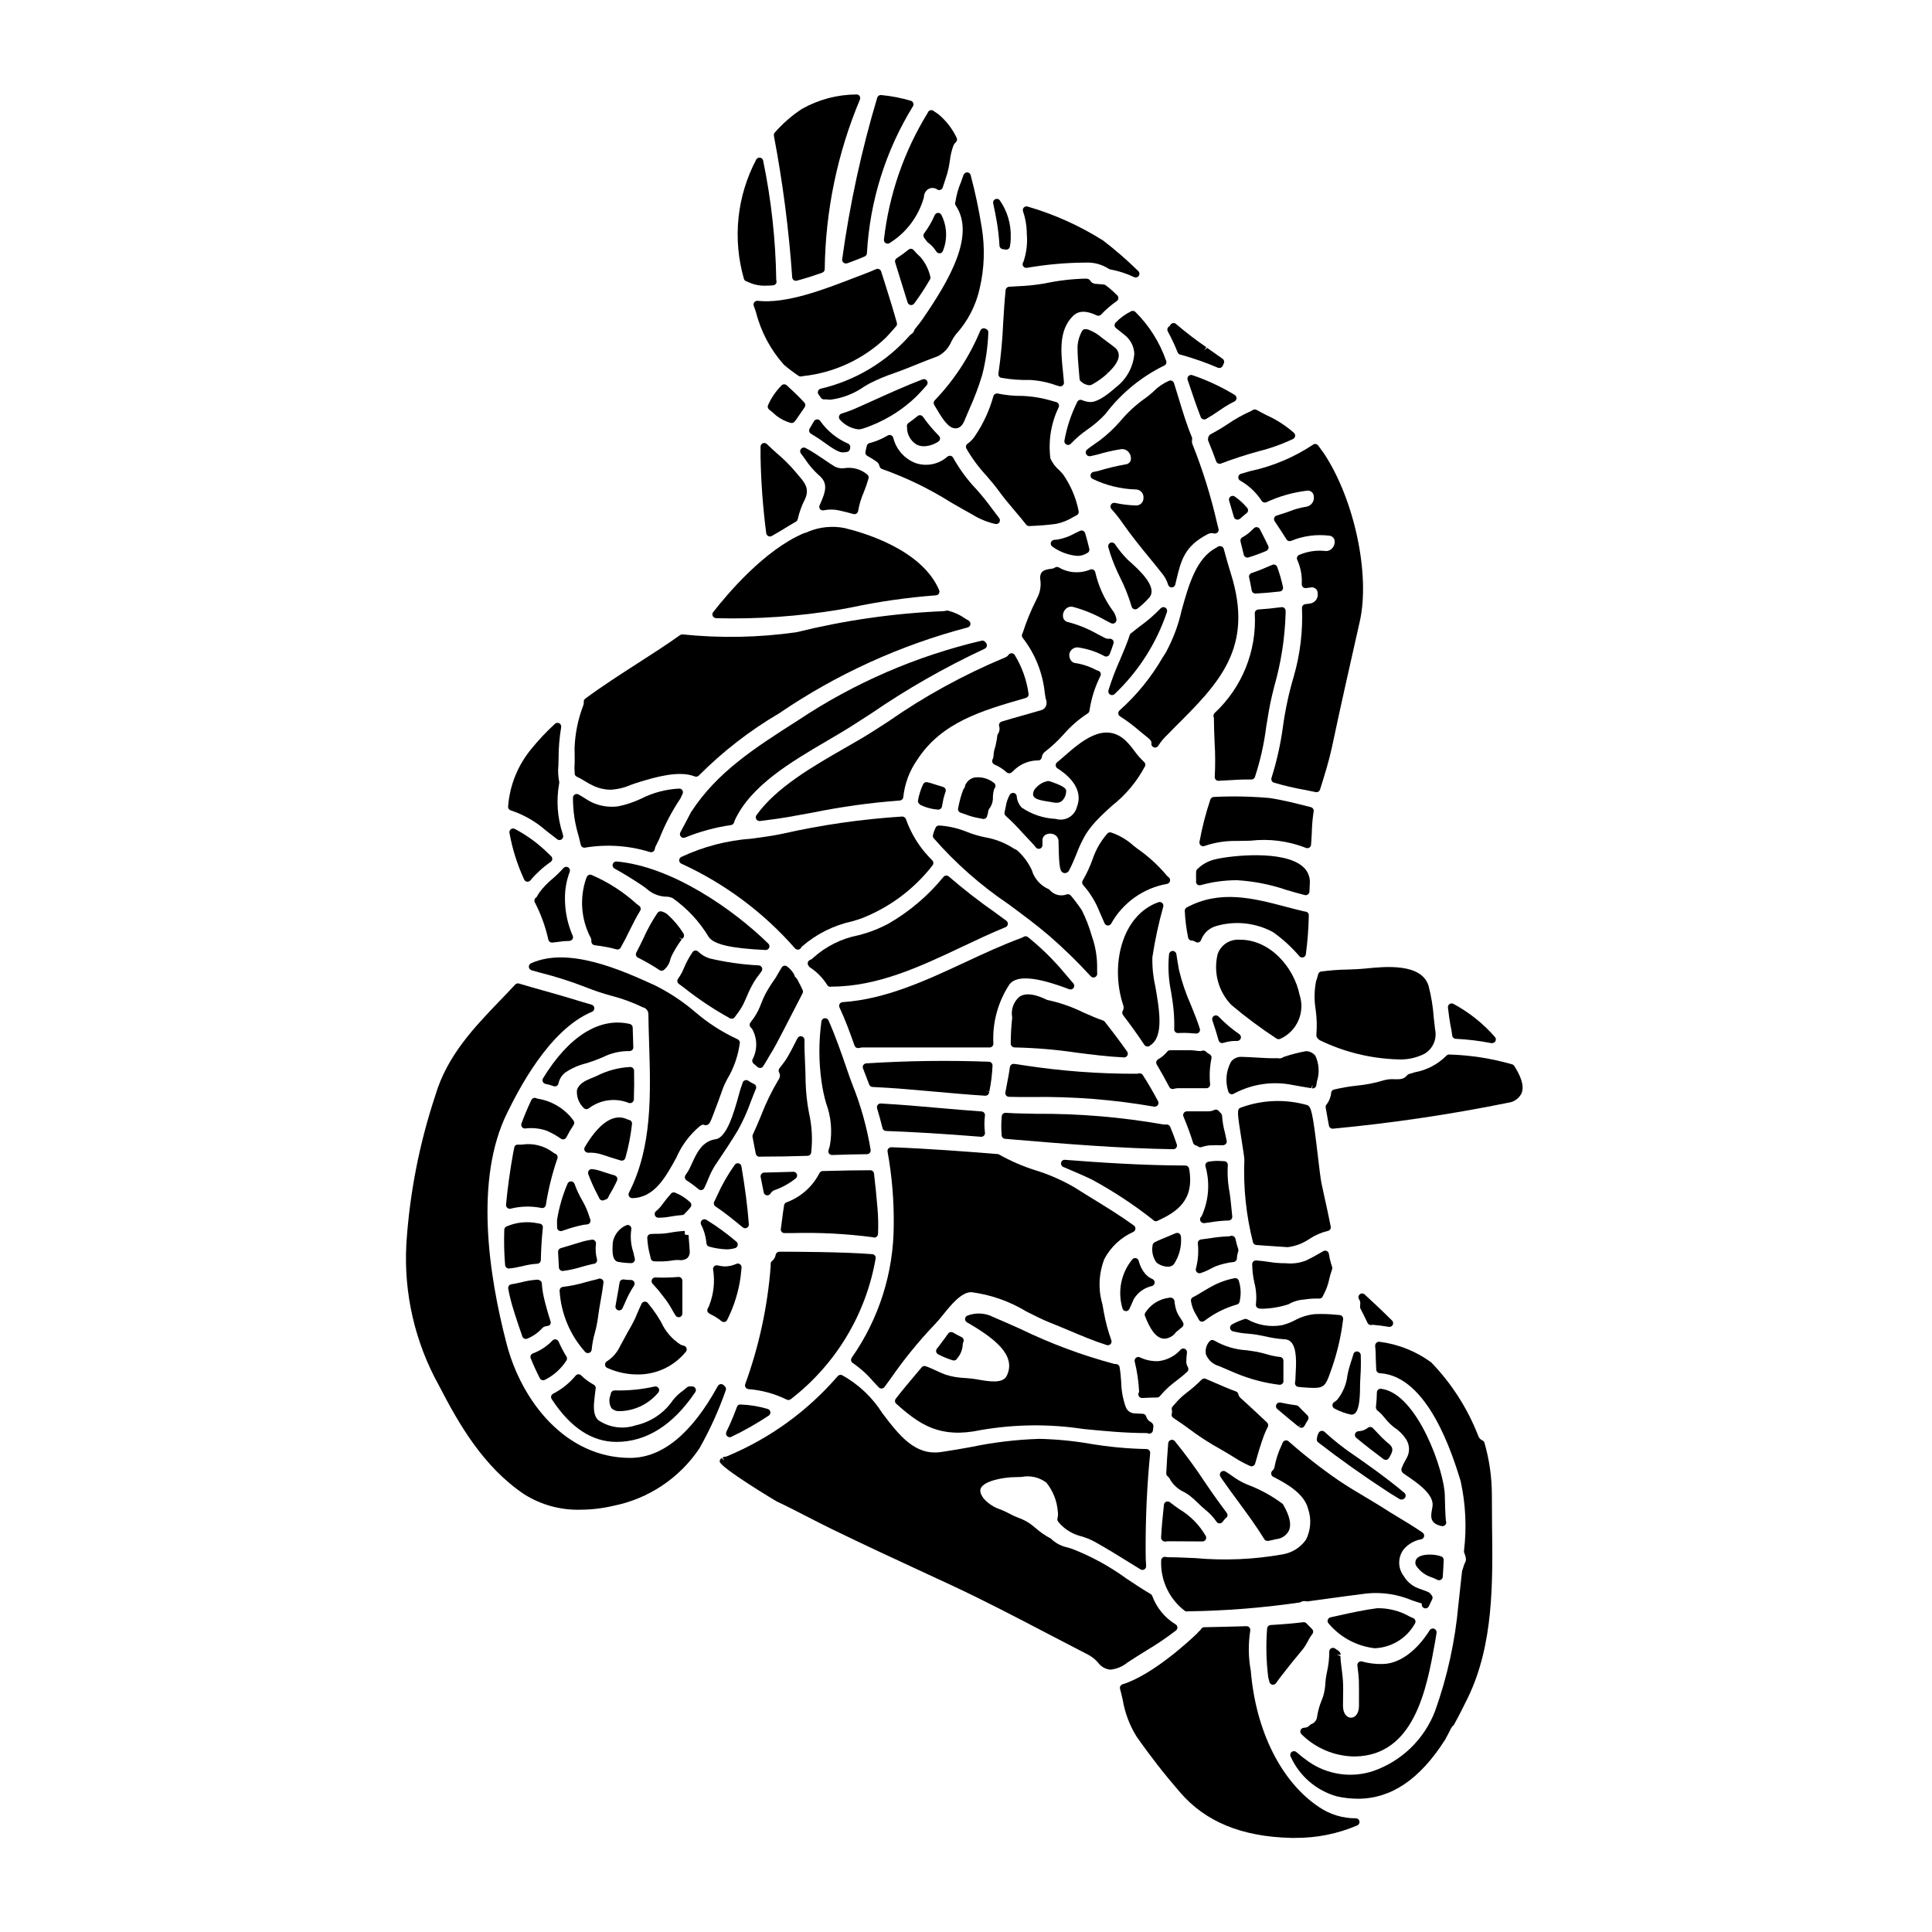 <?xml version="1.0" encoding="UTF-8"?>
<!-- Uploaded to: ICON Repo, www.iconrepo.com, Generator: ICON Repo Mixer Tools -->
<svg fill="#000000" width="800px" height="800px" version="1.1" viewBox="144 144 512 512" xmlns="http://www.w3.org/2000/svg">
 <g>
  <path d="m422.92 356.62c0.332 0.078 0.672 0.117 1.016 0.125 0.477 0.012 0.945-0.117 1.352-0.375 0.73-0.613 1.18-1.5 1.238-2.457 0.199-0.875-0.508-1.434-2.926-2.363-1.508-0.637-1.934-0.57-1.926-0.562l0.004 0.004c-1.223 0.234-2.332 0.871-3.152 1.809-0.484 0.445-0.762 1.078-0.754 1.738 0.09 1.148 1.449 1.527 4.668 1.992 0.223 0.047 0.41 0.074 0.48 0.09z"/>
  <path d="m444.62 343c-0.746-1.059-1.598-2.043-2.539-2.934-5.539-4.852-11.652 0.488-16.113 4.394-0.645 0.566-1.262 1.105-1.844 1.574v-0.004c-0.242 0.203-0.375 0.508-0.355 0.824 0.023 0.316 0.195 0.602 0.465 0.77 2.199 1.371 7.109 5.117 5.188 10.129-0.281 1.203-1.047 2.238-2.117 2.856-1.066 0.617-2.348 0.766-3.527 0.406-3.219-0.145-6.328-1.18-8.996-2.984-0.793-0.824-1.27-1.906-1.336-3.051-0.051-0.406-0.348-0.738-0.746-0.832-0.395-0.09-0.809 0.062-1.047 0.395-0.602 1.035-0.988 2.184-1.145 3.371-0.086 0.434-0.176 0.875-0.289 1.309-0.09 0.359 0.027 0.742 0.309 0.988 1.586 1.438 3.09 2.961 4.508 4.562 0.789 0.852 1.574 1.695 2.363 2.512 0.328 0.332 0.621 0.691 0.91 1.047l0.215 0.266h-0.004c0.266 0.32 0.703 0.441 1.094 0.301 0.391-0.141 0.652-0.512 0.652-0.926v-0.328-0.766c-0.07-0.652 0.234-1.285 0.785-1.633 0.742-0.422 1.648-0.441 2.402-0.047 0.66 0.34 1.074 1.02 1.07 1.762l0.02 0.926c0.117 6.297 0.395 7.219 1.422 7.477 0.082 0.02 0.164 0.027 0.246 0.027 0.504-0.016 0.949-0.324 1.141-0.789 0.73-1.383 1.34-2.867 1.926-4.297h-0.004c0.684-1.84 1.527-3.613 2.523-5.305 1.004-1.547 2.18-2.973 3.504-4.254 0.066-0.07 0.129-0.141 0.188-0.215 1.031-1.027 2.125-2.023 3.223-3.019h0.004c3.606-2.836 6.578-6.398 8.723-10.457 0.176-0.395 0.07-0.859-0.258-1.141-0.949-0.883-1.809-1.859-2.559-2.914z"/>
  <path d="m468.41 451.72-0.625-0.023c-1.203-0.105-2.41-0.043-3.594 0.18-0.254 0.059-0.477 0.215-0.613 0.438-0.141 0.223-0.184 0.488-0.125 0.742 1.246 4.387 0.891 9.07-0.996 13.219l-0.215 0.266-0.004-0.004c-0.234 0.301-0.277 0.707-0.109 1.047 0.168 0.344 0.516 0.559 0.898 0.555h0.121c0.605-0.074 1.211-0.16 1.82-0.246l-0.004-0.004c1.527-0.258 3.074-0.406 4.621-0.445 0.277 0 0.543-0.121 0.73-0.328 0.184-0.207 0.273-0.48 0.246-0.758l-0.168-1.703c-0.191-1.969-0.395-4.043-0.758-5.93l-0.004-0.004c-0.293-1.977-0.375-3.981-0.25-5.977 0.008-0.266-0.09-0.523-0.27-0.719-0.184-0.191-0.438-0.301-0.703-0.305z"/>
  <path d="m453.25 306.2c0.156-0.441-0.023-0.934-0.426-1.176-0.406-0.238-0.922-0.156-1.238 0.191-1.688 1.754-3.531 3.348-5.508 4.762-0.754 0.578-1.5 1.148-2.019 1.598-0.148 0.086-0.289 0.184-0.418 0.293-0.109 0.109-0.191 0.246-0.238 0.395-0.676 2.109-1.648 4.383-2.582 6.586-1.191 2.637-2.219 5.344-3.074 8.105-0.117 0.418 0.055 0.863 0.418 1.098 0.16 0.102 0.344 0.156 0.531 0.156 0.234 0 0.465-0.086 0.645-0.242 6.352-6.004 11.129-13.477 13.91-21.766z"/>
  <path d="m453.22 376.04c-2.293-2.734-4.941-5.152-7.875-7.184l-0.938-0.734h0.004c-1.73-1.566-3.766-2.762-5.977-3.512-0.363-0.098-0.75 0.023-0.992 0.309-1.688 1.934-2.988 4.172-3.828 6.598-0.707 2.031-1.605 3.984-2.691 5.84-0.234 0.375-0.188 0.859 0.117 1.18 1.824 2.062 3.281 4.422 4.297 6.984l0.492 1.117c0.293 0.652 0.59 1.332 0.883 2.031 0.141 0.344 0.465 0.574 0.832 0.602h0.074c0.348 0 0.668-0.184 0.844-0.48 3.094-5.57 8.543-9.449 14.82-10.547 0.391-0.074 0.703-0.375 0.785-0.766 0.09-0.387-0.066-0.793-0.391-1.02-0.172-0.117-0.328-0.258-0.457-0.418z"/>
  <path d="m399.25 353.31c-0.555 1.488-0.98 3.019-1.273 4.578l-0.07 0.336c-0.109 0.496 0.18 0.992 0.664 1.145 0.445 0.141 0.887 0.301 1.332 0.461h-0.004c1.031 0.406 2.098 0.715 3.188 0.918l0.312 0.059c0.332 0.062 0.672 0.125 1.035 0.207h-0.004c0.07 0.016 0.141 0.023 0.215 0.023 0.191 0 0.375-0.059 0.539-0.16 0.219-0.145 0.371-0.375 0.422-0.633 0.031-0.188 0.082-0.367 0.152-0.539 0.055-0.125 0.086-0.258 0.086-0.395 0.012-0.488 0.207-0.957 0.551-1.305 0.543-0.852 0.805-1.852 0.742-2.859 0.008-0.715 0.129-1.418 0.355-2.094l0.047-0.066c0.027-0.043 0.148-0.242 0.172-0.293h0.004c0.215-0.434 0.078-0.961-0.32-1.234-1.445-1.145-3.289-1.652-5.117-1.418-0.941 0.191-1.754 0.773-2.234 1.605-0.125 0.121-0.215 0.277-0.258 0.445-0.051 0.191-0.047 0.301-0.023 0.25-0.074 0.266-0.199 0.512-0.375 0.723-0.055 0.074-0.102 0.156-0.137 0.246z"/>
  <path d="m443.33 292.75-0.453-0.395h0.004c-1.273-1.273-2.414-2.672-3.414-4.172-0.277-0.398-0.805-0.531-1.242-0.316-0.434 0.215-0.648 0.715-0.5 1.18 0.184 0.578 0.371 1.18 0.535 1.793 0.707 2.102 1.562 4.156 2.551 6.141 1.258 2.488 2.289 5.086 3.078 7.762 0.082 0.324 0.324 0.586 0.641 0.695 0.102 0.031 0.207 0.051 0.312 0.051 0.227 0 0.445-0.078 0.621-0.219 1.152-0.883 2.215-1.879 3.168-2.981 2.223-2.766-2.856-7.34-5.301-9.539z"/>
  <path d="m388.05 357.38c1.418 0.66 2.938 1.059 4.492 1.18h0.117c0.469 0 0.871-0.328 0.965-0.785 0.07-0.348 0.133-0.688 0.191-1.031h0.004c0.109-0.777 0.293-1.539 0.547-2.285l0.215-0.617c0.094-0.254 0.082-0.535-0.039-0.777-0.121-0.246-0.336-0.43-0.594-0.508l-0.262-0.09c-0.203-0.082-0.41-0.145-0.625-0.195-0.449-0.113-0.902-0.266-1.355-0.414h0.004c-0.652-0.23-1.316-0.422-1.988-0.57-0.449-0.094-0.902 0.137-1.086 0.555-0.656 1.395-1.117 2.867-1.371 4.387-0.07 0.426 0.402 0.961 0.785 1.152z"/>
  <path d="m410.67 432.25-0.242 1.262c-0.047 0.281 0.023 0.566 0.199 0.789 0.184 0.223 0.453 0.359 0.742 0.367 2.016 0.051 4.004 0.082 6.008 0.055h-0.004c10.883-0.176 21.758 0.68 32.48 2.551 0.059 0.004 0.117 0.004 0.172 0 0.344-0.004 0.664-0.184 0.844-0.477 0.176-0.293 0.188-0.66 0.031-0.965-1.18-2.219-2.519-4.551-4.039-6.93-0.203-0.316-0.566-0.488-0.938-0.449-0.133 0-0.254 0.039-0.59 0.102h-0.004c-10.082 0.039-20.152-0.715-30.117-2.254-0.789-0.137-1.598-0.246-2.484-0.355-0.527-0.059-1.008 0.309-1.094 0.832-0.258 1.84-0.613 3.648-0.965 5.473z"/>
  <path d="m436.3 414.44c-1.711-0.582-3.434-1.348-5.258-2.148v-0.004c-3.023-1.496-6.227-2.602-9.527-3.293-3.328-1.641-5.731-1.914-7.352-0.855-1.586 1.359-2.316 3.465-1.918 5.512-0.25 2.305-0.383 4.617-0.391 6.934 0.012 0.27 0.129 0.523 0.324 0.707 0.203 0.188 0.465 0.289 0.742 0.289 5.469 0.113 10.926 0.57 16.336 1.375 4.109 0.523 8.359 1.066 12.594 1.266h0.051l0.004 0.004c0.359-0.004 0.688-0.199 0.859-0.512 0.184-0.332 0.16-0.738-0.062-1.047-1.883-2.652-3.824-5.242-5.945-7.922h0.004c-0.121-0.145-0.281-0.25-0.461-0.305z"/>
  <path d="m452.27 384.3c0.102-0.352 0-0.734-0.27-0.988-0.266-0.254-0.652-0.34-1.004-0.219-9.84 3.496-12.793 16.891-9.352 27.219 0.215 0.512 0.176 1.094-0.105 1.574-0.199 0.344-0.172 0.773 0.066 1.09 2.172 2.859 4.023 5.449 5.656 7.91 0.184 0.273 0.492 0.441 0.824 0.441 0.27 0.039 0.539-0.066 0.707-0.281 3.688-2.269 2.469-9.352 1.391-15.605-0.59-2.551-0.855-5.164-0.789-7.781 0.68-4.508 1.641-8.969 2.875-13.359z"/>
  <path d="m467.86 439.72c-0.008-0.234-0.098-0.457-0.254-0.629l-0.293-0.312 0.004 0.004c-0.109-0.109-0.215-0.223-0.312-0.344-0.281-0.367-0.785-0.488-1.203-0.289-0.488 0.242-1.027 0.367-1.574 0.367h-5.695c-0.332 0-0.641 0.164-0.82 0.438-0.184 0.277-0.215 0.625-0.086 0.93 0.961 2.285 1.828 4.637 2.559 6.984v-0.004c0.098 0.312 0.34 0.551 0.648 0.648 0.234 0.059 0.453 0.164 0.645 0.309 0.176 0.145 0.395 0.223 0.621 0.223 0.094 0 0.191-0.016 0.281-0.039 0.703-0.238 1.426-0.398 2.164-0.473 1.18-0.059 1.996-0.059 3.543-0.027h-0.004c0.297-0.031 0.57-0.156 0.789-0.355 0.191-0.23 0.266-0.531 0.207-0.824l-0.414-1.969h0.004c-0.426-1.512-0.699-3.07-0.809-4.637z"/>
  <path d="m454.78 432.61c0.105 0 0.211-0.02 0.312-0.051 0.336-0.113 0.684-0.168 1.035-0.168h7.586c0.277 0 0.543-0.117 0.727-0.32 0.188-0.207 0.277-0.477 0.254-0.754-0.23-2.285-0.109-4.598 0.359-6.848 0.098-0.441-0.113-0.891-0.516-1.094-0.344-0.16-0.648-0.383-0.91-0.652-0.238-0.258-0.598-0.371-0.938-0.293l-0.52 0.113c-0.406 0.004-0.809-0.027-1.207-0.098-0.477-0.07-0.953-0.109-1.434-0.121h-5.453c-0.309 0-0.602 0.145-0.785 0.395-0.656 0.82-1.465 1.508-2.387 2.012-0.23 0.133-0.395 0.352-0.465 0.605-0.066 0.254-0.027 0.527 0.105 0.754 1.211 2.043 2.34 4.059 3.344 6h0.004c0.176 0.324 0.516 0.523 0.887 0.52z"/>
  <path d="m455.75 396.85c-0.074-0.484-0.488-0.836-0.973-0.836-0.492 0.004-0.902 0.367-0.969 0.855-0.328 3.356-0.141 6.746 0.555 10.047 0.25 1.574 0.512 3.191 0.656 4.844 0.156 1.656 0.207 3.32 0.156 4.981-0.012 0.273 0.094 0.543 0.285 0.738 0.195 0.195 0.461 0.301 0.734 0.293 1.289-0.082 2.578-0.055 3.859 0.07 0.32 0.039 0.648 0.059 0.973 0.059 0.312 0 0.609-0.148 0.793-0.398 0.188-0.254 0.242-0.582 0.148-0.879-0.668-2.125-1.539-4.262-2.383-6.332-1.34-2.992-2.391-6.102-3.148-9.285-0.266-1.402-0.477-2.785-0.688-4.156z"/>
  <path d="m482.85 419.4c0.125 0 0.254-0.023 0.371-0.07 4.481-1.98 6.723-7.039 5.18-11.691-1.484-7.293-7.871-14.781-16.094-14.609-2.519-0.109-4.809 1.453-5.621 3.84-1.168 4.789 0.188 9.848 3.594 13.414 3.82 3.227 7.84 6.219 12.027 8.957 0.16 0.105 0.352 0.16 0.543 0.16z"/>
  <path d="m472.82 419.18c0.129-0.41-0.02-0.855-0.371-1.102-1.988-1.371-3.836-2.938-5.512-4.676-0.316-0.344-0.828-0.418-1.227-0.18-0.398 0.238-0.578 0.727-0.426 1.164 0.715 2.113 1.273 3.906 1.656 5.316v0.004c0.074 0.266 0.258 0.484 0.5 0.613 0.141 0.074 0.293 0.109 0.449 0.109 0.117 0 0.23-0.02 0.34-0.059 1.18-0.379 2.418-0.551 3.66-0.508 0.426-0.004 0.797-0.281 0.93-0.684z"/>
  <path d="m412.11 317.12c-0.324-0.027-0.633 0.125-0.816 0.395-0.254 0.352-0.613 0.617-1.027 0.758-10.906 4.547-21.297 10.25-30.984 17.012l-3.996 2.57c-2.203 1.406-4.723 2.863-7.422 4.402-8.488 4.871-18.105 10.395-23.379 17.75h-0.004c-0.219 0.301-0.254 0.695-0.09 1.027 0.168 0.332 0.508 0.543 0.879 0.547h0.125l1.238-0.16c2.074-0.27 4.117-0.531 6.062-0.871 2.129-0.367 4.328-0.762 6.531-1.18 7.664-1.566 15.418-2.644 23.223-3.227 0.496-0.023 0.895-0.414 0.93-0.91 0.375-3.562 1.648-6.973 3.711-9.902 6.422-9.906 17.051-12.988 28.305-16.238l0.484-0.141-0.004-0.004c0.496-0.141 0.797-0.637 0.695-1.141-0.508-3.637-1.762-7.133-3.684-10.262-0.18-0.258-0.465-0.414-0.777-0.426z"/>
  <path d="m481.95 293.69c-0.25-0.109-0.535-0.109-0.785 0l-1.215 0.516h-0.004c-1.391 0.625-2.809 1.18-4.258 1.664-0.488 0.152-0.777 0.652-0.664 1.148l0.324 1.496c0.094 0.395 0.16 0.789 0.223 1.16l0.148 0.836c0.094 0.457 0.496 0.785 0.965 0.789h0.062c2.023-0.105 4.117-0.285 6.402-0.543h0.004c0.273-0.035 0.52-0.176 0.688-0.395 0.164-0.23 0.223-0.516 0.164-0.789-0.387-1.801-0.895-3.574-1.52-5.309-0.09-0.258-0.285-0.465-0.535-0.574z"/>
  <path d="m477.87 284.23c-0.141-0.273-0.398-0.469-0.703-0.52-0.301-0.055-0.613 0.039-0.84 0.246l-0.418 0.395h0.004c-0.766 0.797-1.648 1.473-2.621 2-0.426 0.199-0.656 0.672-0.547 1.133l0.176 0.695c0.234 0.941 0.469 1.871 0.684 2.816l0.004 0.004c0.059 0.266 0.227 0.496 0.461 0.633 0.238 0.137 0.523 0.172 0.789 0.094 1.602-0.492 3.18-1.074 4.723-1.738 0.246-0.105 0.441-0.305 0.535-0.555 0.098-0.25 0.086-0.531-0.027-0.773-0.695-1.441-1.453-2.938-2.219-4.43z"/>
  <path d="m481.66 326.04c1.82-6.344 2.844-12.891 3.043-19.488v-0.395-0.277c0-0.281-0.125-0.551-0.336-0.738-0.215-0.188-0.5-0.273-0.781-0.234-2.137 0.285-4.203 0.488-6.144 0.613h0.004c-0.539 0.035-0.949 0.5-0.918 1.039 0.547 9.965-3.367 19.656-10.688 26.441-0.297 0.34-0.352 0.828-0.141 1.227 0 2.188 0.09 4.328 0.176 6.402v0.004c0.195 3.07 0.211 6.152 0.043 9.23-0.02 0.273 0.074 0.543 0.258 0.742 0.188 0.203 0.449 0.316 0.723 0.316h0.012c0.789-0.035 1.574-0.086 2.383-0.133 2.09-0.125 4.25-0.262 6.324-0.215v-0.004c0.422 0.016 0.805-0.246 0.945-0.641 1.418-4.316 2.418-8.754 2.988-13.262 0.438-2.754 0.887-5.59 1.527-8.266z"/>
  <path d="m471.24 275.59c-0.344-0.242-0.801-0.242-1.141 0.004-0.344 0.242-0.492 0.676-0.371 1.078l0.25 0.852c0.348 1.16 0.688 2.312 1.016 3.484v-0.004c0.121 0.422 0.508 0.711 0.949 0.711 0.215 0 0.422-0.07 0.594-0.195 0.211-0.137 0.402-0.297 0.574-0.48 0.375-0.348 0.82-0.711 1.234-1.031h0.004c0.215-0.16 0.359-0.402 0.391-0.672 0.035-0.266-0.047-0.535-0.219-0.738-0.957-1.145-2.062-2.156-3.281-3.008z"/>
  <path d="m491.41 357.91-0.281-0.07c-3.543-0.91-7.207-1.848-10.734-2.363-4.894-0.43-9.816-0.523-14.723-0.277-0.359 0.012-0.688 0.219-0.848 0.543-0.02 0.039-0.09 0.215-0.105 0.262v-0.004c-1.211 3.629-2.16 7.34-2.844 11.102-0.062 0.348 0.062 0.699 0.332 0.93 0.273 0.223 0.641 0.289 0.973 0.172 2.609-0.91 5.352-1.363 8.117-1.348 1.379 0 2.754-0.035 4.098-0.066 4.953-0.578 9.973 0.066 14.621 1.879 0.137 0.07 0.289 0.105 0.445 0.105 0.164 0 0.328-0.039 0.477-0.121 0.289-0.16 0.48-0.457 0.504-0.789 0.102-1.109 0.152-2.238 0.207-3.367v0.004c0.043-1.828 0.203-3.648 0.484-5.457 0.098-0.508-0.223-1.004-0.723-1.133z"/>
  <path d="m467.63 288.77c-0.332-0.094-0.691-0.035-0.973 0.164l-0.289 0.188c-5.34 2.754-7.316 9.797-9.227 16.621-0.867 3.941-2.297 7.738-4.242 11.273l-0.762 1.18c-3.035 5.262-6.887 10-11.418 14.043-0.25 0.203-0.387 0.516-0.367 0.836 0.023 0.32 0.203 0.609 0.48 0.777 1.789 1.137 3.492 2.41 5.094 3.809 0.754 0.625 1.527 1.262 2.34 1.902 0.984 0.789 0.895 1.309 0.895 1.309l-0.004-0.004c-0.137 0.496 0.133 1.008 0.613 1.18 0.109 0.043 0.223 0.066 0.34 0.066 0.371 0 0.715-0.215 0.879-0.547 0.738-1.141 1.621-2.18 2.625-3.09l1.488-1.535c11.922-11.848 21.336-21.207 15.066-41.004-0.668-2.117-1.285-4.328-1.879-6.543h0.004c-0.113-0.301-0.359-0.531-0.664-0.625z"/>
  <path d="m327.1 359.28c-0.914 1.777-1.859 3.543-2.797 5.305h-0.004c-0.195 0.367-0.141 0.82 0.141 1.129 0.188 0.207 0.449 0.32 0.727 0.32 0.133 0 0.27-0.023 0.395-0.078 3.918-1.594 8.016-2.703 12.199-3.309 0.402-0.082 0.719-0.387 0.812-0.785 0.027-0.156 0.078-0.312 0.141-0.457 4.262-9.234 14.992-15.523 24.461-21.074 2.434-1.426 4.773-2.797 6.894-4.156l4.695-3.023h0.004c9.566-6.566 19.66-12.328 30.176-17.227 0.301-0.133 0.516-0.406 0.578-0.727 0.059-0.324-0.043-0.656-0.273-0.887-0.031-0.043-0.172-0.215-0.211-0.254l-0.004-0.004c-0.23-0.23-0.562-0.332-0.883-0.266-17.309 4.059-33.75 11.184-48.547 21.031-11.586 7.391-21.586 13.766-28.504 24.461z"/>
  <path d="m431.05 284.67c-0.262-0.117-0.559-0.117-0.816 0-0.48 0.215-0.953 0.445-1.426 0.68v0.004c-1.387 0.785-2.898 1.332-4.469 1.617-0.328 0.047-0.648 0.07-0.98 0.098-0.422 0.035-0.777 0.336-0.879 0.746-0.102 0.414 0.074 0.844 0.434 1.07 1.918 1.367 4.164 2.207 6.512 2.43 0.977 0.027 1.938-0.25 2.754-0.785h0.031l0.023-0.023c0.07-0.051 0.137-0.102 0.199-0.164 0.242-0.25 0.332-0.613 0.234-0.945-0.328-1.422-0.707-2.789-1.094-4.106-0.078-0.273-0.27-0.5-0.523-0.621z"/>
  <path d="m351.92 470.78h2.066c7.117-0.199 14.238 0.168 21.297 1.094 0.129 0.062 0.273 0.094 0.422 0.094 0.527-0.004 0.961-0.422 0.98-0.949 0.105-2.281 0.059-4.566-0.141-6.84-0.27-3.195-0.566-6.231-0.922-9.188-0.059-0.492-0.477-0.867-0.973-0.867-3.113 0-7.836 0.078-12.633 0.215l-0.004 0.004c-0.359 0.012-0.684 0.215-0.848 0.535-1.84 3.613-4.984 6.394-8.797 7.781-0.305 0.133-0.52 0.414-0.574 0.742-0.203 1.266-0.395 2.586-0.551 3.938l-0.316 2.336 0.004-0.004c-0.047 0.285 0.039 0.574 0.227 0.789 0.195 0.211 0.473 0.328 0.762 0.32zm23.73 0.312 0.055-0.098z"/>
  <path d="m363.76 448.19c-0.059 0.199-0.121 0.395-0.188 0.594-0.109 0.309-0.059 0.648 0.133 0.91 0.188 0.246 0.48 0.391 0.789 0.395h0.035c3.309-0.109 6.406-0.188 9.234-0.219v-0.004c0.289-0.004 0.559-0.133 0.746-0.352 0.184-0.223 0.266-0.512 0.219-0.797-0.977-5.934-2.598-11.738-4.836-17.32-0.434-1.078-0.973-2.644-1.609-4.492-1.262-3.684-2.844-8.266-4.723-12.492v0.004c-0.172-0.391-0.574-0.625-1-0.582-0.422 0.043-0.77 0.352-0.863 0.77-0.746 5.383-0.734 10.848 0.043 16.227 0.27 1.863 0.664 3.703 1.18 5.512 1.336 3.59 1.684 7.473 1.008 11.242z"/>
  <path d="m470.91 471.63c-0.25-0.137-0.543-0.168-0.816-0.086-0.152 0.059-0.312 0.094-0.477 0.102-1.66 0.055-3.312 0.223-4.949 0.5-0.789 0.113-1.574 0.227-2.363 0.32-0.531 0.059-0.918 0.535-0.867 1.066 0.238 2.234 0.066 4.496-0.512 6.668-0.102 0.371 0.023 0.77 0.324 1.012 0.172 0.141 0.387 0.219 0.609 0.219 0.16 0 0.312-0.035 0.453-0.105 0.855-0.273 1.68-0.633 2.461-1.07 0.395-0.203 0.789-0.395 1.203-0.598 1.594-0.629 3.266-1.039 4.969-1.219 0.477-0.062 0.836-0.461 0.852-0.938 0.02-0.629 0.133-1.246 0.344-1.836 0.078-0.215 0.078-0.445 0-0.66-0.309-0.902-0.559-1.82-0.746-2.758-0.074-0.262-0.246-0.484-0.484-0.617z"/>
  <path d="m347.18 460.77c0.059 0.008 0.117 0.008 0.176 0 0.34 0 0.652-0.176 0.832-0.465 0.254-0.438 0.656-0.77 1.137-0.934h0.027c2-0.723 3.871-1.766 5.535-3.086 0.328-0.266 0.449-0.711 0.305-1.105-0.148-0.395-0.527-0.656-0.949-0.645-1.824 0.043-3.488 0.094-4.863 0.137-1.18 0.035-2.176 0.066-2.852 0.078v0.004c-0.293 0.004-0.566 0.137-0.746 0.363-0.184 0.23-0.258 0.527-0.203 0.812l0.812 4.074c0.078 0.395 0.395 0.699 0.789 0.766z"/>
  <path d="m379.46 388.77c-2.547 1.363-5.258 2.406-8.062 3.102-4.43 0.871-8.539 2.93-11.891 5.953-0.211 0.246-0.484 0.434-0.785 0.547-0.293 0.102-0.523 0.332-0.621 0.625-0.102 0.293-0.055 0.613 0.125 0.867l0.152 0.227v0.004c0.082 0.125 0.191 0.227 0.32 0.301 1.836 1.211 3.387 2.805 4.543 4.672 0.227 0.371 0.676 0.535 1.086 0.395 12.316 0 23.688-5.371 34.68-10.574 3.766-1.777 7.664-3.621 11.477-5.18 0.332-0.133 0.562-0.438 0.609-0.793 0.043-0.352-0.113-0.703-0.402-0.914l-2.824-2.07c-4.305-3.004-8.457-6.227-12.43-9.656-0.207-0.18-0.48-0.27-0.754-0.246-0.273 0.031-0.52 0.172-0.684 0.395-4.055 4.965-8.984 9.148-14.539 12.348z"/>
  <path d="m411.18 383.56c3.633 2.68 7.387 5.453 10.828 8.395 3.891 3.375 7.578 6.973 11.055 10.773 0.188 0.199 0.449 0.316 0.723 0.316 0.125 0 0.254-0.023 0.371-0.074 0.383-0.152 0.625-0.527 0.613-0.938l-0.027-1.047c0.074-2.543-0.246-5.082-0.945-7.527l-0.535-1.648c-0.645-2.266-1.5-4.465-2.562-6.57-0.902-1.371-1.891-2.684-2.953-3.938-0.262-0.293-0.676-0.406-1.051-0.281-1.555 0.59-3.312 0.164-4.426-1.07-0.039-0.055-0.082-0.105-0.129-0.148-0.117-0.125-0.27-0.211-0.434-0.258-2.078-0.965-3.637-2.781-4.277-4.981-0.918-1.969-2.227-3.734-3.844-5.188-0.102-0.102-0.227-0.18-0.363-0.227-0.207-0.074-0.402-0.176-0.586-0.301-2.328-1.504-4.938-2.519-7.672-2.977-1.715-0.352-3.391-0.863-5.008-1.527-2.242-0.883-4.609-1.414-7.012-1.574-0.457-0.051-0.887 0.219-1.043 0.652-0.066 0.195-0.148 0.395-0.223 0.543-0.176 0.379-0.309 0.773-0.395 1.18-0.133 0.328-0.082 0.703 0.141 0.98 5.805 6.641 12.445 12.5 19.754 17.434z"/>
  <path d="m472.45 489.16c0.488-1.863 0.441-3.824-0.129-5.664-0.113-0.527-0.629-0.867-1.16-0.758-1.652 0.309-3.262 0.824-4.789 1.531-1.363 0.668-2.688 1.41-3.977 2.219-0.59 0.359-1.18 0.723-1.945 1.133l-0.309 0.137h0.004c-0.391 0.195-0.605 0.621-0.531 1.051 0.223 1.34 0.711 2.621 1.441 3.769 0.238 0.367 0.453 0.75 0.645 1.145 0.133 0.27 0.383 0.461 0.676 0.523 0.07 0.008 0.137 0.008 0.207 0 0.227 0 0.449-0.078 0.625-0.219 2.574-1.98 5.504-3.453 8.633-4.332 0.27-0.082 0.492-0.277 0.609-0.535z"/>
  <path d="m410.37 445.8 2.051 0.172c13.941 1.18 28.34 2.363 42.508 2.582v0.004c0.316 0 0.613-0.152 0.801-0.41 0.184-0.254 0.234-0.586 0.133-0.887-0.531-1.594-1.105-3.117-1.75-4.66h-0.004c-0.168-0.391-0.566-0.629-0.992-0.598-0.262 0.027-0.523 0.027-0.785 0-11.176-1.973-22.504-2.922-33.852-2.836l-5.32-0.129c-0.434 0-0.871-0.039-1.309-0.066s-0.91-0.055-1.367-0.066h0.004c-0.516-0.012-0.953 0.371-1.008 0.887-0.164 1.699-0.172 3.414-0.027 5.117 0.043 0.48 0.434 0.859 0.918 0.891z"/>
  <path d="m411.56 404.81c1.941-2.402 7.086-1.969 15.789 1.352 0.418 0.164 0.895 0.02 1.156-0.348 0.262-0.367 0.238-0.863-0.055-1.203-1.059-1.25-2.113-2.481-3.148-3.688l-0.316-0.371c-2.621-2.977-5.488-5.723-8.57-8.215-0.328-0.27-0.793-0.297-1.152-0.07-0.152 0.102-0.316 0.188-0.488 0.254-5.117 1.883-10.234 4.258-15.164 6.559-10.289 4.789-20.93 9.746-32.316 10.5-0.324 0.02-0.617 0.199-0.781 0.48-0.168 0.281-0.184 0.625-0.043 0.918 1.543 3.289 2.824 6.805 3.988 10.113l-0.004-0.004c0.137 0.398 0.508 0.664 0.926 0.664 0.051 0.004 0.102 0.004 0.156 0l0.395-0.078h-0.004c0.168-0.047 0.344-0.074 0.516-0.086h33.828c0.527 0 0.961-0.414 0.984-0.941-0.309-5.606 1.199-11.16 4.305-15.836z"/>
  <path d="m377.51 215.93c-0.082-0.27-0.281-0.488-0.539-0.605-0.258-0.113-0.555-0.113-0.812 0.004-0.926 0.422-1.852 0.789-2.812 1.156-1.074 0.395-2.269 0.855-3.543 1.355-7.352 2.832-17.438 6.734-25.02 5.879-0.336-0.027-0.664 0.109-0.879 0.371-0.211 0.266-0.27 0.621-0.156 0.941l0.574 1.629c1.305 5.191 3.844 9.992 7.406 13.988 1.238 1.062 2.539 2.047 3.894 2.953 0.16 0.109 0.352 0.168 0.551 0.168 0.062 0.008 0.125 0.008 0.188 0l0.344-0.086c8.27-0.859 16.023-4.438 22.039-10.18 0.68-0.707 1.637-1.773 2.727-3.031h0.004c0.219-0.246 0.293-0.59 0.203-0.906-0.973-3.5-2.07-7.019-3.148-10.422z"/>
  <path d="m347.06 285.33c0.07 0.48 0.484 0.844 0.973 0.844 0.164 0 0.328-0.039 0.473-0.121 1.141-0.617 2.32-1.348 3.543-2.086 0.949-0.578 1.914-1.18 2.887-1.727h-0.004c0.246-0.141 0.418-0.375 0.473-0.652 0.406-1.801 1.035-3.547 1.871-5.199 1.398-2.859-0.09-4.574-1.535-6.234-0.285-0.332-0.582-0.672-0.875-1.043-1.5-1.785-3.152-3.438-4.938-4.938-0.918-0.82-1.832-1.633-2.699-2.492h-0.004c-0.273-0.277-0.691-0.363-1.055-0.215-0.363 0.145-0.605 0.492-0.617 0.883-0.02 0.605 0 1.18 0 1.797v0.93c0.129 6.773 0.633 13.535 1.508 20.254z"/>
  <path d="m388.5 244.53c-4.414 1.688-8.754 3.648-12.949 5.543-1.426 0.645-2.859 1.289-4.293 1.93v-0.004c-1.371 0.625-2.781 1.16-4.223 1.598-0.34 0.102-0.602 0.375-0.684 0.723-0.078 0.344 0.031 0.707 0.289 0.949 1.254 1.406 2.981 2.301 4.852 2.516 0.375 0.004 0.742-0.059 1.098-0.176 5.379-1.734 10.289-4.688 14.34-8.633 0.906-0.934 1.812-1.895 2.656-2.879v0.004c0.297-0.344 0.32-0.84 0.066-1.211-0.254-0.371-0.73-0.52-1.152-0.359z"/>
  <path d="m352.48 246.1c-0.391-0.355-0.992-0.336-1.363 0.039-1.504 1.512-2.715 3.285-3.578 5.234-0.18 0.418-0.055 0.902 0.305 1.18 0.336 0.254 0.668 0.535 1.012 0.82 1.328 1.305 2.973 2.242 4.773 2.715 0.051 0.004 0.105 0.004 0.156 0 0.633 0 0.754-0.18 2.281-2.453 0.395-0.562 0.789-1.18 1.18-1.715h0.004c0.266-0.379 0.234-0.891-0.078-1.23-1.645-1.789-3.309-3.32-4.691-4.59z"/>
  <path d="m387.93 254.04c-0.266-0.039-0.535 0.035-0.746 0.203-0.789 0.633-1.574 1.266-2.43 1.852-0.266 0.184-0.422 0.488-0.422 0.812 0 0.09 0.016 0.184 0.039 0.273-0.047 1.898 0.934 3.676 2.562 4.648 0.594 0.297 1.25 0.445 1.914 0.438 1.363-0.051 2.684-0.48 3.816-1.234 0.258-0.164 0.43-0.434 0.461-0.738 0.027-0.301-0.082-0.602-0.301-0.809-1.559-1.559-2.977-3.246-4.238-5.051-0.156-0.215-0.395-0.355-0.656-0.395z"/>
  <path d="m361.31 255.48c-0.203-0.234-0.508-0.359-0.816-0.34-0.309 0.023-0.59 0.188-0.758 0.449-0.305 0.488-0.59 0.984-0.875 1.477l-0.305 0.523c-0.27 0.465-0.117 1.059 0.34 1.34l1.879 1.18c0.293 0.168 0.789 0.527 1.367 0.949 2.676 1.922 4.129 2.828 5.184 2.828h-0.004c0.078 0.008 0.16 0.008 0.238 0 0.301-0.051 0.547-0.074 0.82-0.098h-0.004c0.422-0.039 0.77-0.34 0.867-0.746 0.031-0.133 0.051-0.262 0.062-0.395 0.098-0.488-0.184-0.973-0.656-1.129-2.957-1.301-5.496-3.391-7.34-6.039z"/>
  <path d="m491.71 432.43c0.262 0.043 0.531-0.023 0.746-0.184 0.211-0.16 0.352-0.398 0.387-0.66 0.039-0.309 0.102-0.668 0.172-1.07h0.004c0.707-2.223 0.551-4.629-0.441-6.734-0.594-0.746-1.484-1.191-2.438-1.219-2.023 0.363-4.016 0.879-5.957 1.543-0.461 0.344-1.051 0.465-1.609 0.324-1.891 0.07-3.773-0.059-5.602-0.168-1.312-0.078-2.625-0.16-3.961-0.184h-0.07l0.004-0.004c-1.062-0.023-2.07 0.461-2.715 1.301-1.312 2.414-1.574 5.258-0.723 7.871 0.078 0.312 0.305 0.566 0.602 0.68 0.113 0.043 0.23 0.062 0.352 0.062 0.199 0 0.391-0.059 0.555-0.172 4.781-2.562 10.305-3.367 15.617-2.273 1.613 0.312 3.254 0.574 4.871 0.836l0.363-0.938z"/>
  <path d="m377.08 267.53c0.07 0.359 0.328 0.656 0.68 0.766 6.367 2.254 12.465 5.207 18.184 8.805 1.887 1.09 3.773 2.184 5.691 3.238 1.906 1.18 3.996 2.035 6.184 2.535 0.059 0.004 0.113 0.004 0.172 0 0.379 0.004 0.73-0.207 0.898-0.547 0.168-0.344 0.125-0.75-0.109-1.047-0.645-0.824-1.27-1.656-1.895-2.492-1.289-1.773-2.664-3.481-4.125-5.117-2.406-2.519-4.481-5.336-6.172-8.383-0.141-0.258-0.387-0.438-0.672-0.496-0.289-0.055-0.586 0.02-0.816 0.199-2.277 2.039-5.469 2.707-8.375 1.758-3.016-1.121-5.269-3.668-6.016-6.793-0.09-0.277-0.297-0.504-0.566-0.613-0.266-0.113-0.57-0.102-0.824 0.035l-0.629 0.34c-0.445 0.238-0.891 0.484-1.363 0.684-0.938 0.422-1.91 0.766-2.902 1.027-0.348 0.09-0.617 0.359-0.707 0.707-0.156 0.547-0.277 1.105-0.371 1.668-0.062 0.418 0.145 0.828 0.52 1.023 0.793 0.418 1.555 0.887 2.285 1.406 0.48 0.281 0.82 0.754 0.93 1.297z"/>
  <path d="m424.52 251.05c-0.125-0.246-0.352-0.43-0.621-0.504l-0.738-0.195h-0.004c-2.668-0.836-5.438-1.316-8.23-1.43-2.191 0.023-4.379-0.188-6.523-0.629-0.504-0.102-1.004 0.203-1.145 0.695-1.031 3.738-2.664 7.281-4.836 10.492-0.52 0.824-1.199 1.539-1.996 2.102-0.422 0.277-0.562 0.832-0.328 1.281 1.473 2.566 3.234 4.957 5.246 7.125 1.148 1.34 2.344 2.719 3.387 4.168 1.27 1.77 2.754 3.519 4.191 5.215 1.02 1.203 2.047 2.414 3.012 3.644h-0.004c0.188 0.25 0.48 0.395 0.789 0.395h0.035c2.633-0.094 4.891-0.277 7.113-0.574 1.586-0.324 3.106-0.926 4.488-1.773l0.988-0.516h-0.004c0.414-0.211 0.625-0.684 0.504-1.133-0.691-3.512-2.113-6.84-4.172-9.773-0.238-0.289-0.574-0.629-0.949-1.008-1.008-0.859-1.816-1.934-2.359-3.148-0.598-4.652 0.172-9.379 2.219-13.598 0.105-0.273 0.082-0.582-0.062-0.836z"/>
  <path d="m459.87 259.88c-1.371-3.273-2.434-6.758-3.543-10.449-0.395-1.305-0.789-2.609-1.207-3.91l-0.004 0.004c-0.082-0.262-0.266-0.473-0.512-0.594-0.246-0.121-0.531-0.133-0.785-0.031-1.547 0.676-2.949 1.637-4.133 2.84-0.629 0.586-1.293 1.137-1.988 1.645-2.57 1.785-4.883 3.91-6.879 6.32-1.633 1.855-3.445 3.543-5.41 5.039-0.25 0.188-0.578 0.414-0.949 0.664-0.738 0.508-1.629 1.113-2.414 1.77l0.004 0.004c-0.336 0.297-0.418 0.789-0.199 1.18 0.219 0.41 0.688 0.625 1.141 0.523 0.625-0.133 1.25-0.266 1.879-0.43 2-0.602 4.035-1.07 6.098-1.402 0.805-0.148 1.625 0.152 2.144 0.785 0.543 0.633 0.73 1.496 0.496 2.293-0.227 0.535-0.738 0.898-1.32 0.93-2.426 0.434-4.824 1.012-7.184 1.73-0.43 0.109-0.863 0.199-1.301 0.266-0.422 0.074-0.75 0.414-0.805 0.844-0.055 0.426 0.172 0.836 0.562 1.02 3.57 1.727 7.469 2.68 11.438 2.793 0.574 0 1.121 0.242 1.508 0.668 0.387 0.426 0.578 0.992 0.523 1.562 0.027 0.543-0.172 1.066-0.555 1.449-0.379 0.383-0.906 0.586-1.445 0.559-1.875-0.051-3.738-0.277-5.566-0.684-0.414-0.082-0.836 0.109-1.047 0.477-0.211 0.367-0.164 0.828 0.113 1.145 1.062 1.176 2.047 2.414 2.953 3.711 2.316 3.348 4.852 6.445 7.309 9.445 1.055 1.289 2.117 2.59 3.176 3.938 0.727 0.879 1.27 1.891 1.602 2.981 0.121 0.422 0.508 0.715 0.949 0.715 0.449-0.008 0.832-0.32 0.938-0.754l0.227-0.965c1.312-5.512 2.176-9.184 8.406-12.422h0.004c0.5-0.258 1.078-0.32 1.625-0.172 0.336 0.086 0.691-0.008 0.938-0.25 0.25-0.242 0.352-0.594 0.27-0.934l-0.367-1.445v0.004c-1.617-7.113-3.785-14.086-6.481-20.863-0.199-0.43-0.258-0.914-0.16-1.379 0.051-0.207 0.035-0.422-0.047-0.617z"/>
  <path d="m284.87 401.14 2.363 0.652h-0.004c4.141 1.039 8.207 2.344 12.18 3.898 2.129 0.848 4.305 1.574 6.519 2.176 2.898 0.738 5.719 1.77 8.414 3.078 0.891 0.188 1.52 0.988 1.488 1.898 0.031 2.535 0.109 5.117 0.191 7.668 0.418 13.508 0.855 27.477-5.348 39.574-0.16 0.309-0.145 0.676 0.039 0.969 0.18 0.289 0.496 0.461 0.832 0.465 5.852-0.09 8.816-5.492 11.688-10.719 1.406-3.262 3.562-6.144 6.297-8.41 0.609-0.395 0.836-0.371 0.914-0.336 0.316 0.16 0.688 0.18 1.02 0.047 0.598-0.246 0.824-0.836 1.434-2.41 0.949-2.469 1.871-4.934 2.754-7.453 0.16-0.449 0.555-1.238 1.043-2.211 1.805-2.996 2.957-6.34 3.387-9.809-0.086-0.43-0.402-0.773-0.82-0.898-4.004-1.863-7.727-4.273-11.07-7.156-3.254-2.777-6.832-5.144-10.66-7.051l-0.27-0.121c-8.441-3.828-22.574-10.234-32.539-5.707v-0.004c-0.375 0.172-0.602 0.562-0.57 0.973 0.035 0.41 0.32 0.758 0.719 0.871z"/>
  <path d="m494.12 401.46c-0.379 0.062-0.688 0.34-0.789 0.711l-0.133 0.504c-0.086 0.359-0.191 0.715-0.316 1.066l-0.094 0.188c-0.512 2.562-0.547 5.199-0.102 7.773 0.281 2.137 0.344 4.293 0.18 6.441-0.141 0.836 0.629 1.355 0.922 1.547 6.453 3.125 13.496 4.848 20.664 5.059 2.473 0.133 4.934-0.395 7.133-1.531 2.176-1.336 3.273-3.898 2.731-6.394-0.145-1.105-0.262-2.219-0.375-3.328h0.004c-0.203-2.773-0.656-5.519-1.355-8.211-1.836-6.121-11.648-5.117-16.359-4.652l-0.395 0.039c-1.574 0.156-3.211 0.211-4.836 0.273v-0.004c-2.301 0.039-4.598 0.215-6.879 0.52z"/>
  <path d="m528.38 415.66c0.203 0.91 0.359 1.828 0.469 2.754 0.047 0.484 0.445 0.859 0.93 0.883 3.172 0.152 6.328 0.535 9.445 1.145 0.062 0.008 0.125 0.008 0.188 0 0.387 0.008 0.738-0.207 0.906-0.551 0.168-0.344 0.125-0.754-0.117-1.051-3.117-3.57-6.848-6.551-11.02-8.801-0.328-0.184-0.727-0.164-1.035 0.043-0.309 0.211-0.473 0.574-0.422 0.945l0.113 0.883c0.141 1.191 0.289 2.375 0.543 3.75z"/>
  <path d="m289.93 372.42c0.242-0.164 0.398-0.434 0.426-0.73 0.023-0.293-0.086-0.582-0.301-0.789-0.906-0.879-1.645-1.574-1.914-1.828v0.004c-2.344-2.129-4.945-3.953-7.746-5.43-0.328-0.152-0.719-0.113-1.008 0.105-0.293 0.219-0.438 0.582-0.383 0.941 0.766 4.281 2.078 8.445 3.906 12.391 0.137 0.312 0.426 0.527 0.758 0.574h0.141c0.289 0 0.566-0.129 0.754-0.348 1.559-1.863 3.363-3.508 5.367-4.891z"/>
  <path d="m389.93 208.29 0.363 0.285v-0.004c0.344 0.266 0.656 0.566 0.941 0.895 0.34 0.383 0.648 0.793 0.922 1.223 0.184 0.277 0.492 0.441 0.82 0.441h0.141c0.375-0.062 0.68-0.328 0.789-0.688 1.238-3.102 1.07-6.582-0.457-9.551-0.191-0.312-0.543-0.492-0.91-0.469-0.363 0.031-0.684 0.258-0.832 0.59-0.738 1.715-1.68 3.332-2.801 4.824-0.266 0.359-0.258 0.855 0.02 1.207l0.758 1.008h0.004c0.066 0.094 0.148 0.172 0.242 0.238z"/>
  <path d="m323.99 372.03c0.02 0.375 0.246 0.703 0.59 0.855 11.5 5.273 21.762 12.918 30.102 22.438 0.188 0.219 0.461 0.344 0.746 0.344h0.094c0.316-0.035 0.602-0.219 0.762-0.496 0.07-0.129 0.164-0.25 0.27-0.355 3.812-3.312 8.398-5.609 13.336-6.668 0.789-0.246 1.574-0.488 2.332-0.73v-0.004c7.297-2.832 13.711-7.551 18.59-13.672v-0.027c0.07-0.109 0.156-0.207 0.246-0.301 0.371-0.363 0.395-0.953 0.055-1.344-0.191-0.219-0.395-0.426-0.605-0.637-0.211-0.211-0.359-0.355-0.527-0.551v-0.004c-2.617-2.828-4.625-6.164-5.902-9.801-0.156-0.406-0.543-0.68-0.977-0.688-10.719 0.68-21.367 2.211-31.844 4.582-2.555 0.539-5.238 0.902-8.078 1.281h0.004c-6.473 0.457-12.809 2.109-18.684 4.867-0.328 0.184-0.523 0.535-0.508 0.91z"/>
  <path d="m387.55 211.76c-0.496-0.441-0.957-0.918-1.375-1.434-0.16-0.215-0.398-0.359-0.664-0.391-0.266-0.023-0.527 0.051-0.734 0.215-1.004 0.82-2.059 1.582-3.148 2.285-0.367 0.242-0.527 0.699-0.395 1.117 0.539 1.766 1.094 3.543 1.645 5.309s1.109 3.543 1.645 5.297h0.004c0.109 0.359 0.414 0.621 0.785 0.684 0.055 0.004 0.109 0.004 0.168 0 0.309-0.004 0.598-0.148 0.785-0.395 1.516-2.047 2.914-4.18 4.188-6.383 0.121-0.211 0.156-0.457 0.102-0.695-0.43-1.934-1.332-3.734-2.621-5.242z"/>
  <path d="m361.3 278.89c0.23 0.285 0.598 0.422 0.961 0.352 1.391-0.289 2.832-0.273 4.219 0.051 1.223 0.27 2.449 0.586 3.699 0.934 0.086 0.023 0.172 0.035 0.258 0.035 0.496 0 0.914-0.363 0.977-0.852 0.293-1.695 0.789-3.348 1.48-4.922 0.496-1.211 0.922-2.449 1.277-3.711 0.109-0.402-0.047-0.832-0.395-1.07-1.676-1.387-3.871-1.98-6.019-1.637-0.957 0.141-1.93-0.059-2.754-0.562-0.789-0.48-1.602-1.043-2.473-1.637-1.547-1.043-3.297-2.231-5.031-3.148-0.406-0.223-0.918-0.129-1.219 0.227s-0.312 0.875-0.027 1.242c0.395 0.484 0.75 1.008 1.133 1.531 0.996 1.508 2.172 2.887 3.508 4.109 2.754 2.215 1.902 4.512 0.316 8.066v-0.004c-0.152 0.324-0.121 0.707 0.09 0.996z"/>
  <path d="m404.81 438.9c-0.172-0.207-0.422-0.336-0.688-0.355-3.781-0.266-7.562-0.594-11.336-0.926-5.027-0.445-10.234-0.902-15.352-1.18-0.324-0.027-0.637 0.113-0.832 0.375-0.195 0.254-0.258 0.59-0.164 0.898 0.531 1.762 1.016 3.543 1.445 5.266 0.105 0.426 0.48 0.73 0.922 0.746 7.375 0.262 15.375 0.746 25.168 1.535h0.078-0.004c0.289 0 0.559-0.121 0.746-0.336 0.188-0.215 0.273-0.504 0.23-0.785-0.191-1.492-0.191-3.004 0-4.5 0.031-0.266-0.047-0.531-0.215-0.738z"/>
  <path d="m325.06 392.54c0.281-0.336 0.301-0.82 0.055-1.18-1.168-1.867-2.59-3.559-4.231-5.031-0.449-0.367-0.973-0.633-1.531-0.785-0.406-0.125-0.848 0.023-1.098 0.363-1.477 2.199-2.758 4.519-3.832 6.941-0.578 1.207-1.156 2.414-1.789 3.586h-0.004c-0.125 0.234-0.152 0.512-0.07 0.766 0.082 0.254 0.266 0.465 0.504 0.582 1.977 0.98 3.887 2.086 5.719 3.312 0.164 0.105 0.355 0.164 0.547 0.164 0.18 0 0.355-0.051 0.504-0.141 0.926-0.715 1.566-1.734 1.812-2.875 0.105-0.352 0.238-0.699 0.395-1.035 0.754-1.488 1.629-2.914 2.617-4.262l-0.789-0.578 0.918 0.461c0.094-0.094 0.188-0.188 0.273-0.289z"/>
  <path d="m457.98 385.39c0.105 2.383 0.402 4.754 0.887 7.086 0.086 0.441 0.465 0.766 0.91 0.789 0.355 0.004 0.703 0.113 0.996 0.312 0.258 0.188 0.59 0.246 0.895 0.148 0.301-0.098 0.539-0.332 0.637-0.637 0.703-1.875 2.289-3.277 4.234-3.746 4.996-1.391 10.332-0.777 14.879 1.711 2.559 1.824 4.883 3.957 6.926 6.344 0.184 0.219 0.457 0.344 0.746 0.344 0.094 0 0.184-0.012 0.273-0.039 0.367-0.102 0.641-0.41 0.699-0.785 0.457-3.43 0.723-6.887 0.785-10.344 0.008-0.266-0.09-0.527-0.273-0.719-0.281-0.207-0.621-0.32-0.969-0.324-1.574-0.371-3.148-0.789-4.75-1.207-8.613-2.266-17.52-4.617-26.371 0.168-0.324 0.18-0.52 0.527-0.504 0.898z"/>
  <path d="m406.17 433.32c0.473-2.277 0.762-4.586 0.859-6.91 0.016-0.262-0.074-0.52-0.246-0.715-0.176-0.195-0.422-0.312-0.684-0.324-10.844-0.402-21.707-0.258-32.539 0.434-0.312 0.02-0.598 0.188-0.766 0.453-0.172 0.266-0.203 0.594-0.086 0.887 0.566 1.43 1.105 2.856 1.641 4.277 0.137 0.371 0.484 0.621 0.879 0.637 5.547 0.254 11.172 0.762 16.609 1.25 4.328 0.395 8.82 0.789 13.258 1.07h0.062c0.453 0 0.844-0.309 0.949-0.75 0-0.027 0.039-0.211 0.047-0.242l-0.953-0.262 0.961 0.211-0.957-0.238z"/>
  <path d="m325.25 405.74c3.832 3.043 7.914 5.762 12.203 8.121 0.43 0.227 0.961 0.102 1.246-0.293l0.461-0.621c0.703-0.891 1.32-1.848 1.844-2.852 0.328-0.684 0.629-1.375 0.93-2.062 0.543-1.332 1.18-2.625 1.91-3.863 0.422-0.684 0.887-1.34 1.387-1.969l0.582-0.789c0.215-0.289 0.254-0.672 0.105-1-0.152-0.328-0.469-0.547-0.828-0.574-4.394-0.219-8.758-0.84-13.039-1.852-1.148-0.355-2.191-0.98-3.047-1.828-0.211-0.199-0.5-0.293-0.785-0.25-0.289 0.035-0.547 0.195-0.703 0.441-0.906 1.336-1.676 2.762-2.297 4.254-0.387 0.977-0.898 1.906-1.52 2.754-0.16 0.207-0.23 0.473-0.191 0.734 0.039 0.258 0.18 0.492 0.391 0.648z"/>
  <path d="m343.42 445.26c0.277 1.488 0.57 3.008 0.871 4.523 0.07 0.289 0.27 0.531 0.539 0.66 0.141 0.074 0.301 0.113 0.461 0.109 0.086 0 0.172-0.008 0.258-0.031 3.938 0 8.145-0.074 12.48-0.215 0.457-0.016 0.844-0.34 0.934-0.789 0.414-3.535 0.219-7.121-0.574-10.594-0.516-2.699-0.816-5.438-0.895-8.188 0-1.594-0.07-3.262-0.145-4.969-0.086-2.023-0.18-4.117-0.148-6.168v0.004c0.008-0.461-0.305-0.863-0.75-0.973-0.445-0.109-0.906 0.102-1.113 0.512l-0.324 0.641c-0.875 1.723-1.699 3.356-2.648 4.902-0.344 0.527-0.789 1.09-1.219 1.664l-0.605 0.789c-0.234 0.316-0.262 0.738-0.066 1.078 0.324 0.598 0.273 1.328-0.137 1.871-1.828 3.047-3.383 6.25-4.656 9.57-0.695 1.676-1.398 3.363-2.172 5.012-0.09 0.184-0.121 0.391-0.09 0.59z"/>
  <path d="m459.12 453.66c-0.094-0.457-0.5-0.785-0.969-0.785-11.59-0.031-23.145-0.824-31.918-1.512-0.48-0.051-0.926 0.273-1.031 0.746-0.113 0.469 0.129 0.953 0.574 1.141 2.703 1.148 6.434 2.754 7.621 3.371l-0.004-0.004c5.676 3.074 11.074 6.633 16.141 10.629 0.184 0.246 0.477 0.395 0.785 0.395 0.145-0.004 0.285-0.035 0.418-0.098 5.082-2.356 9.918-5.383 8.383-13.883z"/>
  <path d="m483.19 503.61c-1.266-0.148-2.516-0.41-3.734-0.785-0.789-0.215-1.574-0.422-2.262-0.559-0.891-0.164-1.824-0.293-2.754-0.426-3.023-0.168-5.961-1.039-8.586-2.543-0.434-0.305-1.031-0.211-1.355 0.211-0.828 0.938-1.168 2.211-0.906 3.434 0.598 1.5 1.859 2.633 3.414 3.066 1.488 0.625 2.981 1.25 4.473 1.906 3.688 1.543 7.57 2.574 11.535 3.066 0.047 0.004 0.098 0.004 0.145 0 0.234 0 0.465-0.086 0.645-0.238 0.215-0.188 0.336-0.457 0.336-0.742 0.004-0.109-0.004-0.219-0.023-0.324v-5.117c-0.016-0.508-0.418-0.922-0.926-0.949z"/>
  <path d="m418.55 303.12c-1.391 2.754-2.559 5.609-3.5 8.547-0.094 0.164-0.164 0.344-0.211 0.527-0.078 0.312 0.004 0.648 0.223 0.887 3.293 4.254 5.316 9.355 5.832 14.711l0.152 0.871c0.016 0.191 0.051 0.383 0.109 0.57 0.273 0.625 0.273 1.34 0 1.965-0.254 0.516-0.727 0.891-1.285 1.023-1.484 0.445-3.008 0.871-4.551 1.305-1.945 0.543-3.938 1.098-5.879 1.699-0.258 0.078-0.477 0.262-0.594 0.504-0.121 0.246-0.137 0.531-0.039 0.789 0.195 0.691 0.062 1.438-0.367 2.016-0.102 0.164-0.16 0.355-0.164 0.551 0 0.035-0.039 0.293-0.039 0.324v-0.004c-0.031 0.391-0.094 0.781-0.195 1.16-0.047 0.199-0.086 0.395-0.121 0.613s-0.09 0.496-0.148 0.703c-0.293 0.773-0.457 1.594-0.48 2.422-0.016 0.332-0.102 0.66-0.254 0.961-0.117 0.242-0.133 0.527-0.039 0.781 0.098 0.258 0.293 0.461 0.543 0.566 1.188 0.5 2.277 1.199 3.231 2.062 0.355 0.32 0.887 0.34 1.262 0.047l0.395-0.32v0.004c1.703-1.801 4.055-2.84 6.531-2.891 0.262 0.043 0.531-0.027 0.742-0.184 0.211-0.16 0.352-0.395 0.387-0.656 0.078-0.613 0.41-1.164 0.918-1.516 1.742-1.352 3.356-2.859 4.824-4.5 1.859-2.148 4.012-4.027 6.394-5.578 0.297-0.168 0.488-0.477 0.504-0.816 0.48-3.199 1.465-6.297 2.918-9.184 0.113-0.27 0.105-0.578-0.027-0.84-0.133-0.258-0.375-0.449-0.664-0.512-0.172-0.047-0.34-0.109-0.5-0.184-1.762-0.945-3.676-1.57-5.656-1.852-0.449-0.098-0.84-0.383-1.066-0.785-0.344-0.539-0.453-1.199-0.297-1.82 0.352-1.133 1.547-1.773 2.688-1.441 2.25 0.355 4.426 1.086 6.434 2.168 0.25 0.168 0.559 0.219 0.848 0.137 0.289-0.078 0.527-0.285 0.652-0.555 0.395-0.969 0.719-1.91 1.023-2.848 0.105-0.32 0.035-0.676-0.184-0.934-0.219-0.258-0.555-0.387-0.891-0.34-0.426 0.055-0.855-0.027-1.23-0.234-0.586-0.293-1.18-0.602-1.773-0.914l-0.004 0.004c-2.469-1.426-5.113-2.519-7.871-3.25-0.625-0.078-1.152-0.508-1.355-1.105-0.219-0.812-0.004-1.68 0.562-2.301 0.508-0.586 1.309-0.832 2.059-0.633 3.012 0.816 5.906 2.019 8.609 3.578l1.434 0.734v0.004c0.332 0.168 0.734 0.133 1.031-0.09 0.309-0.219 0.461-0.594 0.395-0.965-0.133-0.867-0.492-1.684-1.043-2.363-2.199-3.035-3.754-6.488-4.578-10.145-0.078-0.285-0.273-0.516-0.539-0.641-0.262-0.117-0.562-0.117-0.828 0-2.723 1.121-5.82 0.891-8.348-0.621-0.328-0.156-0.715-0.113-1.004 0.105-0.234 0.16-0.504 0.254-0.785 0.273l-0.395 0.059c-1.254 0.176-2.816 0.395-2.691 2.609 0.262 1.488 0.098 3.023-0.477 4.422z"/>
  <path d="m461.3 378.41c0.246 0.184 0.562 0.246 0.859 0.168 3.152-0.875 6.406-1.316 9.68-1.312 4.434 0.262 8.812 1.125 13.02 2.562 1.625 0.477 3.258 0.953 4.93 1.375l-0.004-0.004c0.082 0.02 0.16 0.031 0.242 0.031 0.527-0.004 0.961-0.422 0.988-0.953 0.023-0.711 0.051-1.43 0.102-2.117 0.148-1.762-0.59-3.481-1.969-4.594-5.074-4.285-18.594-2.875-22.941-1.879v0.004c-1.871 0.391-3.59 1.32-4.941 2.672-0.168 0.18-0.27 0.41-0.277 0.656-0.027 0.832-0.051 1.664 0 2.32v0.004c-0.02 0.098-0.031 0.199-0.031 0.297-0.008 0.297 0.121 0.578 0.344 0.77z"/>
  <path d="m469.27 545.75c0.066-0.285 0.004-0.586-0.172-0.82-1.289-1.719-2.555-3.473-3.781-5.207-0.707-1.023-1.406-2.043-2.102-3.066-2.445-3.715-5.078-7.305-7.891-10.75-0.258-0.301-0.672-0.422-1.051-0.301-0.383 0.121-0.648 0.461-0.684 0.855-0.215 2.652-0.395 5.336-0.516 7.965v0.004c-0.012 0.301 0.113 0.59 0.34 0.785 0.328 0.266 0.586 0.605 0.75 0.992 0.871 1.422 2.152 2.543 3.676 3.223 0.496 0.297 0.949 0.559 1.281 0.812v-0.004c0.824 0.629 1.598 1.316 2.324 2.055 0.648 0.629 1.301 1.254 2.008 1.828h-0.004c1.137 0.891 2.125 1.953 2.934 3.148 0.176 0.266 0.469 0.43 0.789 0.445h0.035c0.309-0.004 0.598-0.148 0.785-0.395 0.344-0.457 0.66-0.836 0.742-0.926l-0.422-0.891 0.441 0.883h0.004c0.254-0.129 0.441-0.359 0.512-0.637z"/>
  <path d="m488.85 522.36c0.066 0.008 0.137 0.008 0.203 0 0.293-0.059 0.543-0.254 0.672-0.523 0.27-0.523 0.566-1.031 0.891-1.523 0.254-0.391 0.199-0.902-0.129-1.23l-0.578-0.574c-0.582-0.578-1.18-1.156-1.746-1.777h-0.004c-0.156-0.168-0.363-0.273-0.59-0.305-1.254-0.16-2.644-0.395-4.242-0.738-0.438-0.09-0.883 0.125-1.082 0.527-0.203 0.398-0.102 0.887 0.238 1.18 1.859 1.574 3.738 3.148 5.625 4.672l0.738-0.668-0.621 0.762c0.18 0.137 0.398 0.207 0.625 0.199z"/>
  <path d="m452.17 498.73c0.152 0.027 0.309 0.039 0.465 0.039 1.203-0.09 2.305-0.719 2.996-1.711l1.648-1.367 0.004 0.004c0.363-0.301 0.465-0.812 0.242-1.23-0.211-0.395-0.465-0.789-0.723-1.18-0.426-0.594-0.777-1.242-1.035-1.93-0.273-0.852-0.449-1.73-0.523-2.625-0.062-0.293-0.246-0.543-0.504-0.695-0.273-0.16-0.602-0.203-0.906-0.117-2.625 0.312-4.965 1.797-6.367 4.035-0.121 0.246-0.137 0.531-0.039 0.785 1.453 3.785 2.949 5.699 4.742 5.992z"/>
  <path d="m479.04 551.89c0.176 0.289 0.496 0.469 0.836 0.469 0.055 0.004 0.109 0.004 0.168 0 0.715-0.121 1.426-0.277 2.129-0.469 1.414-0.109 2.68-0.926 3.356-2.176 0.789-1.617 0.301-3.891-1.449-6.941-0.07-0.125-0.164-0.23-0.281-0.316-2.84-2.109-5.965-3.809-9.281-5.035-1.449-0.609-2.812-1.395-4.066-2.34-0.555-0.395-1.113-0.758-1.676-1.113-0.395-0.254-0.91-0.191-1.234 0.145-0.32 0.332-0.367 0.848-0.113 1.234l0.684 1.016c1.32 1.891 2.684 3.75 4.055 5.609 2.348 3.191 4.781 6.488 6.875 9.918z"/>
  <path d="m473.4 515.05-0.582-0.516c-0.324-0.266-0.551-0.637-0.641-1.047-0.062-0.34-0.301-0.621-0.629-0.734-1.898-0.688-3.793-1.52-5.629-2.32-0.789-0.352-1.605-0.699-2.398-1.035l0.004-0.004c-0.379-0.156-0.812-0.066-1.094 0.23-1.262 1.277-2.617 2.461-4.055 3.543-1.141 0.871-2.176 1.867-3.09 2.973-0.117 0.141-0.289 0.336-0.48 0.527-0.234 0.234-0.336 0.566-0.27 0.887 0.055 0.258 0.074 0.523 0.059 0.789-0.035 0.109-0.059 0.223-0.074 0.336-0.105 0.402 0.051 0.828 0.395 1.062 1.891 1.25 3.668 2.504 5.434 3.824l-0.004 0.004c2.188 1.578 4.465 3.023 6.824 4.328 1.422 0.824 2.852 1.645 4.269 2.562 1.234 0.777 2.523 1.461 3.859 2.043 0.125 0.059 0.258 0.09 0.395 0.09 0.137-0.004 0.27-0.031 0.395-0.09 0.258-0.121 0.453-0.348 0.531-0.621l0.324-1.117c0.449-1.574 0.906-3.18 1.445-4.723l0.215-0.605v-0.004c0.367-1.121 0.824-2.215 1.363-3.266 0.219-0.398 0.133-0.895-0.203-1.199-2.125-2.023-4.254-3.981-6.363-5.918z"/>
  <path d="m453.47 479.69h0.219c0.543-0.02 1.059-0.266 1.414-0.676 1.395-2.121 2.051-4.637 1.875-7.164-0.012-0.305-0.121-0.598-0.316-0.832-0.285-0.285-0.715-0.367-1.086-0.207-0.691 0.297-1.379 0.578-2.035 0.852-1.43 0.586-2.66 1.094-3.582 1.574v-0.004c-0.305 0.168-0.5 0.48-0.516 0.828-0.293 1.598 0.09 3.242 1.055 4.547 0.852 0.668 1.891 1.047 2.973 1.082z"/>
  <path d="m445.77 478.14c-0.09-0.355-0.371-0.629-0.727-0.711-0.355-0.082-0.727 0.039-0.965 0.316-2.969 3.606-3.953 8.453-2.625 12.93 0.078 0.422 0.426 0.738 0.852 0.789h0.113c0.383-0.008 0.727-0.234 0.879-0.582l0.301-0.652c0.309-0.668 0.605-1.324 0.871-1.969v-0.004c1.078-1.773 2.84-3.027 4.871-3.461 0.383-0.133 0.645-0.48 0.66-0.883 0.02-0.402-0.207-0.773-0.574-0.941-0.723-0.309-1.371-0.77-1.895-1.355-0.852-1.008-1.453-2.199-1.762-3.477z"/>
  <path d="m343.67 425.84c0.344 0.316 0.734 0.652 1.137 0.969 0.172 0.133 0.387 0.207 0.605 0.207 0.051 0.004 0.102 0.004 0.148 0 0.27-0.043 0.508-0.191 0.664-0.418 0.477-0.691 0.969-1.555 1.336-2.195l0.336-0.586c1.254-1.969 2.336-4.074 3.383-6.098l0.305-0.582c1.105-2.102 2.176-4.191 3.238-6.277l1.879-3.648c0.133-0.273 0.133-0.59 0-0.863-0.309-0.668-0.832-1.773-1.496-2.941-0.062-0.102-0.141-0.195-0.234-0.27-0.238-0.191-0.402-0.457-0.469-0.754-0.031-0.125-0.082-0.242-0.156-0.344-0.473-0.75-1.078-1.41-1.781-1.945-0.223-0.16-0.5-0.215-0.766-0.16-0.262 0.059-0.492 0.219-0.637 0.445-0.27 0.434-0.52 0.883-0.789 1.324s-0.543 0.973-0.789 1.367l-0.293 0.422 0.004-0.004c-0.898 1.262-1.723 2.578-2.465 3.938-0.418 0.828-0.793 1.676-1.125 2.543-0.449 1.258-1.047 2.457-1.785 3.57-0.211 0.309-0.434 0.602-0.648 0.898l-0.422 0.566c-0.281 0.391-0.234 0.93 0.105 1.27 0.113 0.113 0.227 0.227 0.324 0.34 1.461 2.523 1.504 5.629 0.117 8.195-0.121 0.367-0.012 0.77 0.273 1.031z"/>
  <path d="m464.72 259.13c-0.355 0.289-0.566 0.723-0.578 1.18-0.031 0.184-0.008 0.371 0.062 0.539 0.723 1.738 1.418 3.543 2.09 5.406v0.004c0.141 0.387 0.512 0.648 0.926 0.648 0.117 0 0.234-0.02 0.344-0.062 3.231-1.227 6.57-2.316 9.926-3.238h0.004c3.168-0.785 6.254-1.887 9.203-3.289 0.277-0.141 0.473-0.406 0.52-0.715 0.051-0.309-0.051-0.621-0.266-0.848-2.18-1.941-4.641-3.531-7.305-4.723-0.898-0.465-1.785-0.926-2.633-1.402-0.336-0.18-0.738-0.156-1.051 0.055-0.152 0.109-0.316 0.199-0.484 0.273-2.203 0.988-4.312 2.172-6.297 3.543-1.441 0.949-2.934 1.828-4.461 2.629z"/>
  <path d="m456.1 237.4c0.148 0.375 0.512 0.621 0.914 0.629 3.316 0.922 6.566 2.062 9.73 3.414 0.125 0.051 0.258 0.082 0.395 0.082 0.371 0 0.707-0.211 0.875-0.539 0.062-0.129 0.121-0.254 0.176-0.395l0.121-0.27 0.004 0.004c0.219-0.438 0.086-0.965-0.312-1.246l-4.121-2.902-0.727 0.664 0.527-0.836v0.004c-2.793-1.906-5.477-3.969-8.039-6.172-0.23-0.188-0.535-0.266-0.828-0.203-0.297 0.062-0.547 0.258-0.68 0.527-0.059 0.129-0.148 0.242-0.262 0.324-0.477 0.262-0.652 0.859-0.395 1.336 0.98 1.809 1.855 3.668 2.621 5.578z"/>
  <path d="m458.97 243.65c-0.266 0.266-0.359 0.66-0.242 1.016l0.395 1.141c0.953 2.844 1.938 5.777 3.086 8.727 0.102 0.266 0.312 0.473 0.578 0.57 0.266 0.098 0.559 0.074 0.809-0.062 1.176-0.66 2.316-1.383 3.418-2.164 0.512-0.352 1.02-0.699 1.535-1.035 0.84-0.535 1.707-1.02 2.598-1.453 0.32-0.16 0.527-0.477 0.543-0.832 0.02-0.352-0.156-0.691-0.453-0.879-3.547-2.16-7.316-3.922-11.242-5.254-0.359-0.129-0.758-0.043-1.023 0.227z"/>
  <path d="m472.86 269.56c-0.375 0.109-0.652 0.43-0.699 0.816-0.051 0.391 0.133 0.77 0.465 0.973 2.328 1.312 4.305 3.172 5.75 5.418 0.273 0.395 0.797 0.531 1.23 0.324 3.383-1.566 6.992-2.594 10.691-3.047 0.457-0.09 0.926 0.027 1.289 0.316 0.359 0.293 0.574 0.727 0.586 1.191 0.098 0.645-0.07 1.301-0.465 1.816-0.391 0.52-0.98 0.859-1.625 0.938-1.496 0.234-2.965 0.641-4.367 1.207-0.711 0.254-1.418 0.512-2.152 0.723-0.395 0.133-0.82 0.27-1.242 0.395l-0.004 0.004c-0.297 0.09-0.531 0.316-0.637 0.609-0.102 0.289-0.062 0.613 0.109 0.871l0.52 0.789c0.852 1.281 1.754 2.644 2.625 4.051 0.25 0.395 0.742 0.559 1.18 0.395 3.215-1.332 6.715-1.812 10.168-1.387 0.59 0.047 1.102 0.426 1.328 0.973 0.227 0.805 0.035 1.668-0.516 2.297-0.512 0.629-1.332 0.922-2.125 0.758-2.254-0.199-4.523 0.156-6.609 1.035-0.258 0.086-0.465 0.273-0.578 0.52s-0.121 0.527-0.02 0.777c0.73 1.613 1.145 3.348 1.223 5.117v1.434c0 0.281 0.121 0.551 0.332 0.738 0.211 0.184 0.492 0.273 0.773 0.238l1.25-0.16v-0.004c0.457-0.098 0.934 0.012 1.297 0.309 0.363 0.293 0.57 0.738 0.566 1.203 0.102 0.645-0.066 1.305-0.461 1.824-0.395 0.52-0.984 0.855-1.633 0.934l-1.215 0.16c-0.492 0.066-0.859 0.484-0.855 0.98 0.262 6.121-0.469 12.246-2.168 18.133-1.289 4.336-2.246 8.766-2.863 13.246-0.621 4.637-1.641 9.211-3.043 13.672-0.086 0.254-0.066 0.527 0.055 0.766 0.117 0.238 0.328 0.418 0.582 0.5 2.637 0.777 5.32 1.41 8.027 1.891 1.02 0.199 2.043 0.395 3.047 0.613 0.07 0.016 0.137 0.023 0.207 0.023 0.43 0.004 0.812-0.277 0.938-0.688l0.082-0.262c1.117-3.562 2.269-7.242 3.074-10.953 2.363-11.191 4.844-22.125 7.363-33.27 2.848-12.496-1.441-32.555-9.566-44.727-0.359-0.523-0.727-1.016-1.105-1.512l-0.352-0.469 0.004 0.004c-0.156-0.215-0.395-0.355-0.656-0.395-0.262-0.043-0.531 0.031-0.734 0.199-5.023 3.34-10.633 5.703-16.531 6.961z"/>
  <path d="m415.03 213.77c-0.082 0.32 0.004 0.656 0.227 0.902 0.219 0.242 0.547 0.359 0.875 0.309 5.148-0.898 10.367-1.363 15.594-1.391 2.168-0.098 4.312 0.484 6.137 1.664 0.117 0.078 0.254 0.129 0.395 0.152 2.18 0.398 4.297 1.082 6.297 2.031 0.133 0.062 0.273 0.094 0.422 0.094 0.398 0.004 0.758-0.238 0.91-0.605 0.152-0.367 0.066-0.793-0.215-1.074-2.938-2.891-6.051-5.594-9.324-8.102-6.211-3.926-12.945-6.957-20.004-9.008-0.352-0.121-0.742-0.027-1.004 0.234-0.262 0.266-0.352 0.652-0.234 1.004 0.594 1.727 0.93 3.531 1 5.356v0.559c0.234 2.5-0.055 5.023-0.855 7.402-0.086 0.152-0.16 0.309-0.219 0.473z"/>
  <path d="m410.5 220.87c-0.301 2.918-0.477 5.902-0.648 8.758-0.195 4.481-0.617 8.945-1.262 13.383-0.086 0.523 0.266 1.023 0.789 1.121 2.512 0.441 5.062 0.629 7.617 0.562 2.344 0.137 4.656 0.609 6.867 1.406l0.84 0.25h-0.004c0.094 0.027 0.188 0.043 0.285 0.043 0.223 0 0.441-0.074 0.613-0.219 0.254-0.203 0.391-0.516 0.367-0.84-0.066-0.906-0.164-1.848-0.266-2.801-0.559-5.406-1.133-11.02 2.629-14.766 1.449-1.469 3.519-1.527 6.324-0.18h0.004c0.379 0.184 0.836 0.102 1.129-0.203 1.262-1.336 2.656-2.543 4.164-3.594 0.246-0.168 0.402-0.441 0.43-0.738 0.023-0.297-0.09-0.59-0.305-0.793l-0.395-0.367c-0.836-0.84-1.738-1.617-2.695-2.32-0.141-0.098-0.309-0.156-0.48-0.172l-0.586-0.055c-0.441-0.047-0.887-0.09-1.387-0.109-0.664 0.023-1.289-0.324-1.629-0.898-0.137-0.211-0.352-0.363-0.598-0.426-0.184-0.047-0.371-0.074-0.559-0.078-3.586 0.082-7.16 0.496-10.672 1.234l-0.414 0.074 0.004 0.004c-2.344 0.395-4.711 0.633-7.086 0.715-0.719 0.043-1.438 0.082-2.16 0.133-0.48 0.027-0.867 0.398-0.918 0.875z"/>
  <path d="m443.78 226.48c-1.527 0.754-2.918 1.77-4.109 2.996-0.199 0.191-0.309 0.465-0.297 0.746 0.012 0.277 0.145 0.539 0.363 0.715 0.762 0.629 1.477 1.203 2.035 1.629l-0.004 0.004c1.695 1.191 2.742 3.102 2.836 5.172-0.281 3.496-2.035 6.715-4.82 8.848-3.121 2.793-5.512 4.137-7.133 3.938v-0.004c-0.656-0.062-1.297-0.227-1.902-0.492-0.492-0.211-1.062 0.016-1.273 0.504-1.625 3.254-2.769 6.723-3.406 10.301-0.039 0.426 0.203 0.828 0.594 0.996 0.125 0.055 0.258 0.082 0.395 0.078 0.285 0 0.559-0.121 0.742-0.336 1.324-1.398 2.789-2.652 4.375-3.742 1.727-1.188 3.324-2.559 4.754-4.094 4.109-5.438 9.441-9.84 15.562-12.84 0.246-0.098 0.441-0.285 0.547-0.523 0.098-0.242 0.098-0.512 0-0.754-1.695-4.898-4.496-9.344-8.184-12.988-0.293-0.262-0.715-0.324-1.074-0.152z"/>
  <path d="m440.48 238.02c-0.047-0.758-0.426-1.457-1.035-1.914-0.637-0.516-1.285-0.996-1.938-1.477-0.516-0.395-1.027-0.758-1.512-1.137-1.07-0.93-2.301-1.664-3.633-2.164-0.164-0.043-0.336-0.074-0.508-0.082-0.449-0.113-0.918 0.105-1.121 0.523-0.719 1.297-1.125 2.746-1.18 4.227 0 2.106 0.168 4.18 0.352 6.188 0.066 0.734 0.133 1.473 0.191 2.215 0.02 0.273 0.152 0.523 0.367 0.695 0.586 0.555 1.336 0.906 2.141 1 0.312 0 0.621-0.082 0.891-0.246 1.496-0.82 2.879-1.828 4.113-3l-0.703-0.688 0.75 0.641c1.102-1.094 2.934-2.926 2.824-4.781z"/>
  <path d="m494.26 457.83c-0.277-1.203-0.629-4.254-1.012-7.477-1.391-11.844-1.781-13.133-2.875-13.504l0.004-0.004c-5.781-1.633-11.93-1.391-17.562 0.688-1.02 0.395-1 0.965 0.25 8.801 0.348 2.172 0.703 4.418 0.703 4.996-0.301 7.379 0.473 14.766 2.293 21.922 0.121 0.383 0.465 0.656 0.867 0.684l2.644 0.191c1.836 0.129 3.676 0.266 5.512 0.375h0.234c2.066-0.266 4.039-1.023 5.75-2.211 1.453-0.957 3.059-1.656 4.75-2.066 0.27-0.035 0.512-0.18 0.668-0.395 0.16-0.219 0.219-0.496 0.172-0.762-0.512-2.66-1.102-5.309-1.676-7.898z"/>
  <path d="m525.37 562.78c0.172-0.004 0.336-0.047 0.484-0.129 0.289-0.16 0.473-0.457 0.496-0.785 0.105-1.473 0.188-2.965 0.242-4.438h0.004c0.016-0.418-0.238-0.801-0.629-0.949-1.793-0.703-5.309-0.789-6.473 0.516h0.004c-0.488 0.555-0.555 1.367-0.164 1.996 1.008 1.469 2.488 2.547 4.195 3.059 0.473 0.195 0.945 0.395 1.395 0.621l-0.004 0.004c0.141 0.066 0.293 0.105 0.449 0.105z"/>
  <path d="m527.26 547.6c0.027-0.184 0-0.371-0.078-0.543-0.141-0.906-0.289-5.758-0.289-6.641 0-6.168-7.203-27.199-16.902-28.379h0.004c-0.277-0.035-0.559 0.051-0.77 0.234-0.207 0.18-0.332 0.445-0.336 0.723-0.02 1.316-0.109 2.629-0.262 3.938 0.012 0.469 0.281 0.887 0.699 1.098 0.613 0.539 1.176 1.137 1.676 1.781 0.613 0.785 1.309 1.504 2.066 2.144l0.527 0.414 0.004-0.004c1.211 0.801 2.242 1.844 3.031 3.062 0.879 1.355 1.02 3.062 0.371 4.539-0.156 0.336-0.355 0.684-0.555 1.047-0.422 0.707-0.777 1.453-1.059 2.231-0.062 0.48 0.148 0.953 0.547 1.23 0.129 0.094 0.266 0.191 0.344 0.234l0.562 0.395c2.699 1.836 7.223 4.902 6.797 8.043-0.047 0.355-0.105 0.684-0.16 0.988-0.277 1.512-0.613 3.391 2.043 4.156 0.125 0.043 0.258 0.078 0.391 0.102 0.09 0.023 0.18 0.039 0.27 0.047h0.121c0.48-0.008 0.887-0.363 0.957-0.84z"/>
  <path d="m496.24 476.68-0.086-0.453c-0.062-0.316-0.27-0.582-0.562-0.711-0.293-0.137-0.633-0.121-0.906 0.051-1.652 0.984-3.223 1.836-4.668 2.519-1.672 0.641-3.473 0.875-5.25 0.684-0.465 0-0.934-0.023-1.406-0.023-1.023-0.039-2.043-0.148-3.055-0.324-1.152-0.164-2.363-0.336-3.441-0.395v0.004c-0.543-0.02-1 0.406-1.02 0.953 0.016 1.656 0.207 3.309 0.574 4.926 0.48 1.855 0.625 3.785 0.414 5.691-0.094 0.523 0.238 1.027 0.758 1.145 0.336 0.062 0.676 0.09 1.016 0.082 2.328-0.062 4.637-0.461 6.856-1.18 1.273-0.742 2.703-1.172 4.176-1.258l0.688-0.102c1.098-0.137 2.199-0.188 3.301-0.152 0.422 0.012 0.801-0.246 0.945-0.645 0.055-0.16 0.129-0.312 0.219-0.457 0.695-1.293 1.195-2.684 1.484-4.125 0.199-0.855 0.445-1.703 0.742-2.531 0.078-0.215 0.078-0.449 0-0.664-0.156-0.469-0.312-0.961-0.453-1.5h0.004c-0.145-0.504-0.254-1.016-0.328-1.535z"/>
  <path d="m506.5 522.38c-0.715 0.566-1.594 0.891-2.504 0.914-0.406 0.023-0.758 0.289-0.883 0.672-0.129 0.387-0.008 0.809 0.305 1.07 2.195 1.824 4.562 3.664 7.219 5.644 0.172 0.125 0.379 0.191 0.59 0.195 0.051 0.004 0.098 0.004 0.148 0 0.262-0.039 0.492-0.184 0.648-0.395 0.16-0.223 0.301-0.457 0.422-0.703 0.996-1.77 0.535-2.426-0.668-3.394l-0.395-0.328v0.004c-0.801-0.719-1.566-1.473-2.289-2.269-0.418-0.445-0.84-0.895-1.266-1.328l-0.004 0.004c-0.352-0.371-0.926-0.406-1.324-0.086z"/>
  <path d="m502.77 609.48h0.297c15.789-0.223 19.02-18.059 21.156-29.863l0.07-0.395c0.113-0.594 0.203-1.18 0.293-1.762l0.117-0.746h-0.004c0.074-0.465-0.188-0.918-0.629-1.078-0.438-0.172-0.934-0.008-1.184 0.391-1.27 2.066-5.926 8.824-12.469 8.949v0.004c-1.844 0.051-3.684-0.172-5.461-0.668-0.316-0.086-0.656-0.008-0.906 0.207-0.25 0.211-0.375 0.535-0.332 0.859l0.07 0.594c0.141 1.102 0.281 2.207 0.328 3.356 0.039 1.715 0.031 3.086 0.027 4.754v1.969c0 4.219-4.238 4.211-4.238 0 0-0.891 0-1.668 0.027-2.402 0.031-1.504 0.051-2.801-0.055-4.418-0.074-1.016-0.191-1.969-0.316-2.891-0.148-1.18-0.293-2.273-0.336-3.453l-0.93-0.336h1l0.004 0.012c-0.008-0.449-0.246-0.867-0.625-1.105-0.285-0.18-0.555-0.352-0.828-0.562-0.293-0.223-0.688-0.262-1.016-0.102-0.332 0.16-0.547 0.488-0.559 0.855 0 1.809-0.195 3.609-0.59 5.375-0.234 1.02-0.383 2.055-0.449 3.102-0.051 1.148-0.246 2.289-0.578 3.391l-0.363 0.984c-0.605 1.434-1.027 2.938-1.254 4.477-0.086 0.879-0.676 1.629-1.508 1.922-0.152 0.055-0.285 0.148-0.395 0.266-0.273 0.324-0.641 0.555-1.055 0.652-0.195 0.043-0.398 0.066-0.598 0.07-0.387 0.039-0.711 0.301-0.836 0.668-0.121 0.363-0.02 0.77 0.262 1.035 3.688 3.672 8.652 5.781 13.859 5.891z"/>
  <path d="m499.02 492.5-0.848-0.07h0.004c-1.883-0.195-3.773-0.254-5.66-0.18-1.879 0.172-3.703 0.73-5.359 1.637-1.082 0.566-2.227 1.004-3.41 1.305-3.137 0.559-6.371 0.016-9.152-1.531-0.238-0.141-0.523-0.176-0.789-0.102-1.141 0.375-2.246 0.852-3.305 1.418-0.355 0.188-0.566 0.57-0.523 0.973 0.039 0.398 0.316 0.734 0.703 0.848 1.348 0.344 2.723 0.559 4.106 0.645 0.832 0.082 1.633 0.156 2.363 0.293 0.727 0.133 1.457 0.277 2.215 0.43 1.609 0.383 3.25 0.633 4.902 0.746 0.723-0.023 1.418 0.262 1.914 0.789 1.574 1.715 1.32 5.867 1.18 8.352-0.039 0.656-0.074 1.223-0.074 1.645h0.004c-0.008 0.133-0.023 0.266-0.051 0.395-0.023 0.125-0.043 0.25-0.055 0.375v-0.004c-0.051 0.539 0.336 1.016 0.871 1.078l1.133 0.113c1.215 0.09 2.184 0.156 2.969 0.156 2.664 0 3.227-0.758 4.305-3.887 0.156-0.461 0.344-0.992 0.562-1.574 1.422-4.129 2.398-8.402 2.914-12.738 0.031-0.27-0.047-0.535-0.215-0.746-0.172-0.215-0.426-0.348-0.703-0.363z"/>
  <path d="m512.22 495.64c0.398 0 0.754-0.242 0.906-0.609 0.152-0.367 0.066-0.793-0.215-1.07-3.027-3-5.621-5.414-7.262-6.91v-0.004c-0.363-0.336-0.922-0.348-1.301-0.027-0.379 0.32-0.461 0.871-0.191 1.289 0.215 0.309 0.332 0.672 0.336 1.051-0.027 0.328-0.059 0.68-0.059 1.004-0.004 0.156 0.035 0.309 0.109 0.445 0.641 1.258 1.281 2.519 1.875 3.777v0.004c0.184 0.398 0.613 0.625 1.051 0.551l0.277-0.062c1.512 0.133 2.922 0.312 4.309 0.551z"/>
  <path d="m502.66 502.89c-0.18 0.656-0.395 1.312-0.594 1.898v-0.004c-0.406 1.199-0.734 2.422-0.98 3.664-0.262 2.367-1.195 4.617-2.688 6.477-0.254 0.25-0.535 0.469-0.84 0.652-0.297 0.191-0.469 0.531-0.449 0.883 0.02 0.355 0.23 0.668 0.547 0.828 1.336 0.715 2.766 1.246 4.246 1.574 0.09 0.02 0.18 0.027 0.27 0.027 0.332-0.004 0.652-0.121 0.906-0.336 0.898-0.738 1.352-3.117 1.344-7.086 0-0.82 0.059-1.73 0.105-2.695 0.129-1.891 0.156-3.789 0.082-5.688-0.027-0.48-0.398-0.871-0.879-0.922-0.488-0.074-0.957 0.242-1.07 0.727z"/>
  <path d="m297.91 367.89c0.121 0.516 0.625 0.844 1.145 0.742 5.758-0.961 11.656-0.555 17.23 1.18 0.086 0.023 0.176 0.035 0.266 0.035 0.199 0.004 0.391-0.055 0.555-0.168 0.242-0.164 0.398-0.426 0.426-0.715 0.027-0.172 0.07-0.336 0.129-0.492 0.23-0.504 0.477-0.988 0.727-1.484l0.32-0.645v-0.004c1.469-3.777 3.356-7.383 5.621-10.742l0.188-0.422c0.109-0.246 0.219-0.5 0.355-0.746v-0.004c0.156-0.289 0.156-0.641-0.004-0.934-0.156-0.289-0.453-0.48-0.781-0.508-3.531 0.152-6.992 1.059-10.145 2.656-1.938 0.922-3.981 1.605-6.086 2.043-2.43 0.332-4.902-0.051-7.117-1.105-0.59-0.301-1.164-0.637-1.715-1.004-0.559-0.352-1.148-0.719-1.719-1.039-0.297-0.16-0.652-0.16-0.949 0-0.293 0.156-0.484 0.453-0.512 0.785-0.023 3.504 0.492 6.988 1.527 10.332 0.18 0.773 0.371 1.512 0.539 2.238z"/>
  <path d="m408.87 209.1c0.023 0.484 0.402 0.879 0.887 0.922 0.234 0.027 0.473 0.074 0.703 0.121 0.062 0.016 0.129 0.023 0.191 0.02 0.195 0 0.387-0.059 0.551-0.164 0.219-0.148 0.367-0.379 0.418-0.633 0.168-0.824 0.246-1.664 0.234-2.504 0.109-3.488-0.906-6.918-2.902-9.777-0.277-0.371-0.777-0.5-1.199-0.305s-0.652 0.656-0.547 1.109c0.395 1.711 0.699 3.43 0.992 5.078h-0.004c0.34 2.031 0.562 4.078 0.676 6.133z"/>
  <path d="m336.12 511.42-0.32-0.32v0.004c-0.219-0.227-0.531-0.336-0.844-0.293-0.309 0.047-0.582 0.234-0.73 0.512-6.934 12.629-14.75 19.035-23.223 19.035-17.18 0-28.824-15.164-32.738-30.199-4.754-18.191-8.59-43.586 0.148-61.246 2.691-5.438 10.891-21.977 22.496-26.793 0.383-0.16 0.621-0.547 0.602-0.961-0.023-0.414-0.301-0.77-0.695-0.895l-2.328-0.684c-1.344-0.395-2.656-0.789-3.91-1.18-2.164-0.648-4.328-1.262-6.527-1.879-2.195-0.613-4.356-1.227-6.516-1.875l0.004 0.004c-0.359-0.109-0.746-0.004-1.004 0.27-1.32 1.422-2.656 2.816-3.996 4.207-6.906 7.188-14.051 14.621-17.176 25.191-4.234 12.738-6.816 25.965-7.676 39.359-0.719 13.078 2.285 26.086 8.656 37.527 5.207 10.082 11.672 21.453 22.574 28.797 4.449 2.801 9.629 4.227 14.887 4.09 2.945-0.016 5.879-0.363 8.746-1.035 9.332-1.859 17.543-7.348 22.828-15.262 2.769-4.902 5.098-10.039 6.957-15.352 0.133-0.352 0.047-0.75-0.215-1.023z"/>
  <path d="m447.81 581.4c2.723-1.613 5.344-3.387 7.848-5.316 0.25-0.199 0.387-0.508 0.367-0.828-0.02-0.316-0.191-0.609-0.465-0.777-2.871-1.738-5.059-4.406-6.211-7.559-0.082-0.207-0.23-0.383-0.426-0.496-2.117-1.234-4.191-2.609-6.383-4.07-4.43-3.234-9.262-5.879-14.371-7.871-0.438-0.145-0.863-0.277-1.266-0.395-1.664-0.332-3.191-1.145-4.398-2.332-0.125-0.117-0.281-0.207-0.449-0.254-1.27-0.699-2.457-1.531-3.543-2.492-0.422-0.348-0.848-0.695-1.285-1.035-1.043-0.75-2.188-1.348-3.398-1.773-0.738-0.277-1.453-0.605-2.148-0.98-0.816-0.441-1.656-0.836-2.516-1.184-1.723-0.543-3.266-1.547-4.465-2.898-0.859-1.133-1.109-2.074-0.754-2.793 0.953-1.93 5.996-2.867 9.094-2.891 0.523 0 1.066-0.023 1.629-0.043h-0.004c2.324-0.477 4.742 0.07 6.637 1.504 1.754 2.18 2.809 4.84 3.023 7.629 0.102 0.602 0.07 1.219-0.086 1.809-0.078 0.312-0.004 0.645 0.195 0.902 0.082 0.105 0.168 0.211 0.254 0.344v-0.004c1.602 1.809 3.731 3.07 6.086 3.598 1.043 0.324 2.059 0.734 3.035 1.227 3.258 1.797 6.473 3.789 9.578 5.719l2.856 1.762h-0.004c0.316 0.195 0.715 0.195 1.031 0 0.316-0.195 0.496-0.551 0.465-0.922-0.105-1.238-0.129-2.484-0.129-3.75-0.051-8.727 0.348-17.445 1.195-26.129 0.027-0.277-0.062-0.555-0.246-0.762-0.188-0.207-0.453-0.324-0.73-0.328-5.027-0.098-10.039-0.57-14.996-1.406-4.422-0.762-8.895-1.191-13.383-1.293-6.106 0.191-12.188 0.918-18.168 2.172-2.656 0.473-5.301 0.949-7.914 1.324-6.922 0.984-11.078-4.449-15.488-10.234-2.668-4.238-6.363-7.731-10.746-10.156-0.398-0.16-0.855-0.051-1.133 0.277-7.977 9.246-17.996 16.508-29.27 21.203-0.25 0.098-0.516 0.16-0.785 0.184-0.168 0.012-0.328 0.07-0.465 0.164l0.488 0.855-0.727-0.703-0.004-0.004c-0.32 0.191-0.516 0.539-0.512 0.914 0.043 1.574 14.879 10.465 15.051 10.551 2.711 1.273 5.375 2.648 8.043 4.019 2.238 1.152 4.477 2.301 6.738 3.398 8.438 4.113 17.066 8.105 25.41 11.965l6.352 2.945c8.605 4.019 17.176 8.496 25.465 12.832 3.543 1.855 7.113 3.711 10.672 5.539v-0.004c0.965 0.531 1.824 1.227 2.539 2.059 0.773 1.07 1.977 1.75 3.293 1.863 1.648-0.176 3.207-0.828 4.488-1.879 1.699-1.137 3.379-2.172 5.035-3.195z"/>
  <path d="m290.37 376.93c-1.289 1.062-2.445 2.273-3.445 3.613-0.129 0.188-0.25 0.379-0.359 0.578-0.121 0.211-0.352 0.605-0.395 0.668-0.477 0.238-0.68 0.816-0.457 1.301 1.625 3.137 2.836 6.469 3.602 9.918 0.094 0.461 0.496 0.789 0.965 0.789h0.09c0.531-0.047 1.066-0.117 1.602-0.188l0.004-0.004c0.949-0.16 1.91-0.238 2.875-0.238 0.332-0.023 0.637-0.184 0.844-0.441 0.184-0.285 0.211-0.641 0.07-0.949-1.344-3.09-2.039-6.426-2.043-9.797-0.027-2.43 0.398-4.844 1.25-7.121 0.18-0.445 0.012-0.953-0.398-1.203-0.41-0.246-0.941-0.164-1.254 0.199-0.918 1.023-1.902 1.984-2.949 2.875z"/>
  <path d="m539.36 540.06c-0.016-4.641-0.676-9.258-1.965-13.719-0.086-0.281-0.289-0.512-0.559-0.629-0.551-0.238-0.965-0.715-1.121-1.293-2.812-7.195-7.023-13.766-12.387-19.332-4.055-2.996-8.812-4.894-13.816-5.512-0.297-0.016-0.586 0.102-0.789 0.32-0.215 0.227-0.32 0.539-0.289 0.852 0.051 0.52 0.102 1.039 0.125 1.535 0 1.426 0.074 2.949 0.16 4.691 0.027 0.5 0.426 0.902 0.926 0.938 12.836 0.738 19.312 21.707 21.445 28.594h-0.004c1.336 6.094 1.633 12.367 0.879 18.559-0.012 0.16 0.012 0.32 0.078 0.469 0.16 0.371 0.285 0.754 0.375 1.148 0.148 0.559 0.055 1.156-0.266 1.641-0.066 0.098-0.113 0.203-0.137 0.32-0.09 0.344-0.203 0.688-0.328 1.023l-0.23 0.738-0.441 4.008c-0.191 1.754-0.375 3.414-0.531 4.914l-0.004-0.004c-0.852 9.598-2.926 19.047-6.172 28.117-2.856 7.488-8.887 13.32-16.469 15.93-5.785 1.891-12.121 0.945-17.105-2.551-1.105-0.773-2.168-1.605-3.18-2.496-0.355-0.316-0.891-0.328-1.258-0.027-0.375 0.297-0.48 0.82-0.254 1.238 2.312 5.125 6.766 8.969 12.176 10.508 1.84 0.422 3.719 0.641 5.609 0.648 8.859 0 16.465-5.156 23.141-15.652 0.547-0.988 1.066-1.969 1.574-3.012h-0.004c0.137-0.273 0.324-0.516 0.562-0.711 0.094-0.078 0.172-0.172 0.23-0.277 1.332-2.406 2.527-4.805 3.641-7.059 6.859-14.168 6.641-30.422 6.43-46.137-0.008-2.629-0.043-5.227-0.043-7.781z"/>
  <path d="m545.29 426.46c-0.172-0.234-0.426-0.395-0.711-0.441-5.379-1.539-10.934-2.398-16.531-2.562-0.297 0.004-0.582 0.133-0.785 0.355-2.266 2.266-5.168 3.781-8.32 4.352l-1.637 0.496c-0.242 0.117-0.449 0.297-0.598 0.52-0.832 0.844-1.691 0.852-3.109 0.832-1-0.082-2.004 0.023-2.965 0.305-2.309 0.699-4.684 1.164-7.086 1.387-2.039 0.219-4.059 0.57-6.055 1.047-0.363 0.098-0.641 0.395-0.715 0.762-0.086 1.145-0.504 2.242-1.203 3.152-0.215 0.223-0.309 0.531-0.258 0.836 0.219 1.297 0.457 2.586 0.695 3.894l0.168 0.93h0.004c0.094 0.457 0.5 0.789 0.969 0.785h0.105c15.617-1.473 31.145-3.773 46.516-6.894 1.488-0.191 2.781-1.117 3.441-2.465 0.93-2.238-0.539-5.07-1.926-7.289z"/>
  <path d="m480.23 589.03c0.059 0.262 0.121 0.512 0.195 0.754 0.113 0.359 0.418 0.621 0.789 0.684h0.141c0.328 0 0.633-0.16 0.816-0.434 0.637-0.949 1.367-1.863 2.043-2.711 0.395-0.473 0.734-0.926 1.055-1.348 0.742-0.973 1.523-1.906 2.297-2.848 0.602-0.723 1.207-1.449 1.793-2.188l0.004 0.004c0.48-0.641 0.902-1.328 1.258-2.047 0.316-0.656 0.703-1.273 1.148-1.848 0.332-0.391 0.309-0.969-0.055-1.328-0.508-0.504-1.012-1.012-1.492-1.52-0.215-0.227-0.527-0.34-0.84-0.301-2.227 0.293-5.066 0.535-8.66 0.75v0.004c-0.484 0.027-0.875 0.406-0.922 0.887-0.336 4.289-0.242 8.602 0.281 12.871 0.051 0.215 0.102 0.418 0.148 0.617z"/>
  <path d="m503.29 625.87c-3.465 0.012-6.852-1.02-9.715-2.965-10.012-6.664-16.777-20.141-18.105-36.148-0.648-3.519-0.691-7.121-0.137-10.652 0.051-0.293-0.035-0.59-0.227-0.812-0.203-0.219-0.488-0.34-0.789-0.336-4.262 0.133-8.309 0.211-11.195 0.273h0.004c-0.348 0.004-0.664 0.191-0.836 0.496-0.137 0.246-0.332 0.457-0.566 0.617-0.121 0.105-0.23 0.223-0.328 0.352-0.051 0.062-0.098 0.133-0.145 0.18-1.902 1.824-11.777 11.02-19.773 13.488-0.5 0.152-0.793 0.676-0.66 1.18 0.266 0.977 0.492 1.969 0.715 2.945 0.574 3.426 1.809 6.707 3.633 9.664 3.547 5.082 7.356 9.973 11.414 14.656 6.719 7.926 16.391 11.934 29.555 12.254h1.156 0.004c5.633 0.031 11.215-1.094 16.398-3.309 0.363-0.164 0.598-0.531 0.594-0.93-0.016-0.539-0.461-0.961-0.996-0.953z"/>
  <path d="m279.39 358.77c3.445 1.141 6.625 2.969 9.34 5.379l0.52 0.395c0.484 0.355 0.973 0.738 1.457 1.125l0.957 0.75v0.004c0.172 0.129 0.383 0.199 0.598 0.199 0.191 0 0.375-0.055 0.535-0.152 0.352-0.227 0.52-0.648 0.426-1.051l-0.086-0.395c-1.434-4.312-1.762-8.914-0.957-13.383 0.051-0.176 0.051-0.359 0-0.535-0.273-1.391-0.34-2.816-0.203-4.227 0.023-0.594 0.051-1.18 0.051-1.727v-0.004c-0.012-2.828 0.219-5.652 0.688-8.445 0.07-0.418-0.133-0.832-0.504-1.031-0.375-0.203-0.832-0.141-1.141 0.148-2.262 2.074-4.367 4.312-6.297 6.691-3.559 4.316-5.699 9.621-6.121 15.199-0.051 0.488 0.266 0.938 0.738 1.059z"/>
  <path d="m367.55 213.61c0.176 0.145 0.398 0.223 0.625 0.223 0.117 0 0.23-0.02 0.34-0.059 0.395-0.141 0.789-0.281 1.086-0.395 1.207-0.441 2.391-0.906 3.57-1.43v0.004c0.344-0.156 0.57-0.5 0.578-0.879 0.762-13.777 4.949-27.145 12.18-38.891 0.168-0.262 0.203-0.582 0.098-0.871-0.105-0.289-0.34-0.512-0.637-0.602-2.566-0.766-5.203-1.273-7.871-1.52-0.449-0.047-0.871 0.219-1.027 0.645-4.199 14.027-7.309 28.359-9.305 42.867-0.047 0.344 0.09 0.688 0.363 0.906z"/>
  <path d="m378.71 208.43c0.152 0.09 0.328 0.137 0.504 0.137 0.199 0 0.391-0.059 0.551-0.164 4.414-2.746 7.641-7.035 9.055-12.035 0.023-0.082 0.035-0.172 0.035-0.258 0.031-0.824 0.477-1.582 1.18-2.012 0.711-0.406 1.586-0.379 2.269 0.074 0.258 0.191 0.586 0.246 0.891 0.148 0.309-0.098 0.543-0.34 0.641-0.648 0.176-0.578 0.371-1.156 0.566-1.738 0.219-0.668 0.445-1.344 0.648-2.019 0.297-1.09 0.523-2.195 0.668-3.312 0.156-1.371 0.473-2.719 0.945-4.016 0.148-0.344 0.371-0.648 0.648-0.898 0.328-0.301 0.41-0.785 0.207-1.18-1.121-2.363-2.731-4.457-4.723-6.144-0.359-0.289-0.742-0.543-1.141-0.789l-0.312-0.23c-0.23-0.156-0.52-0.203-0.789-0.129-0.273 0.07-0.504 0.258-0.629 0.516l-0.102 0.223c-6.269 10.195-10.219 21.641-11.57 33.531-0.043 0.379 0.137 0.746 0.457 0.945z"/>
  <path d="m397.13 197.65c-0.066 0.27-0.016 0.555 0.137 0.785 5.238 7.785-1.508 19.609-8.793 30.152-0.629 0.922-1.32 1.758-2.008 2.609v0.004c-0.078 0.102-0.141 0.219-0.176 0.344-0.156 0.469-0.484 0.867-0.922 1.109-0.082 0.055-0.156 0.117-0.223 0.188-6.215 7.074-14.484 12.027-23.652 14.168-0.316 0.078-0.574 0.305-0.691 0.609-0.113 0.305-0.074 0.645 0.113 0.91 0.191 0.277 0.418 0.582 0.664 0.918 0.211 0.281 0.551 0.43 0.898 0.395 0.172-0.012 0.344-0.012 0.516 0 0.352 0.059 0.707 0.086 1.062 0.082 3.254-0.406 6.359-1.617 9.031-3.523 0.457-0.266 0.891-0.52 1.285-0.742 2.168-1.113 4.422-2.055 6.734-2.824 1.027-0.375 2.043-0.746 3.012-1.133l2.637-1.047c1.93-0.789 3.852-1.543 5.805-2.269 1.617-0.828 2.887-2.207 3.57-3.891 0.336-0.66 0.73-1.289 1.18-1.875 3.18-3.488 5.375-7.758 6.363-12.371 1.207-5.238 1.375-10.66 0.5-15.961-0.742-4.68-1.723-9.316-2.941-13.895-0.117-0.418-0.492-0.711-0.926-0.723-0.422 0.027-0.793 0.289-0.957 0.68-0.211 0.645-0.457 1.297-0.699 1.969-0.684 1.609-1.164 3.297-1.426 5.027z"/>
  <path d="m403.63 232c-2.84 6.711-6.879 12.848-11.922 18.105-0.32 0.328-0.371 0.832-0.125 1.219 0.176 0.277 0.395 0.633 0.625 1.035 1.668 2.824 3.199 5.16 5.008 5.16h0.152c0.949-0.07 1.691-0.754 2.215-2.035 0.43-1.051 0.875-2.082 1.316-3.109 1.332-2.926 2.465-5.934 3.394-9.012 0.941-3.672 1.484-7.434 1.625-11.219 0.023-0.344-0.137-0.672-0.422-0.867-0.148-0.094-0.309-0.172-0.473-0.234-0.438-0.145-0.918 0.035-1.152 0.43-0.098 0.168-0.18 0.344-0.242 0.527z"/>
  <path d="m333.75 307.83c10.988 0.281 21.98-0.484 32.82-2.293l3.074-0.574c7.379-1.562 14.855-2.629 22.379-3.195 0.324-0.008 0.617-0.18 0.789-0.453s0.203-0.613 0.078-0.91c-4.594-10.883-20.383-15.352-25.117-16.477-3.18-0.617-6.473-0.297-9.477 0.926-0.367 0.207-0.766 0.348-1.18 0.422-10.488 4.387-20.367 16.137-24.129 20.961v-0.004c-0.223 0.297-0.262 0.699-0.094 1.031s0.508 0.543 0.879 0.543z"/>
  <path d="m354.34 218.24c0.168 0.117 0.363 0.18 0.566 0.18 0.086 0 0.172-0.012 0.254-0.035 1.969-0.52 4.172-1.215 6.746-2.125 0.395-0.141 0.656-0.512 0.656-0.93 0.184-15.457 3.356-30.73 9.34-44.984 0.113-0.309 0.066-0.652-0.125-0.922-0.184-0.277-0.512-0.43-0.844-0.391-5.055 0.027-10.016 1.348-14.422 3.832-2.668 1.754-5.086 3.863-7.188 6.269-0.215 0.238-0.297 0.562-0.227 0.875 2.356 12.395 3.973 24.918 4.848 37.5 0.02 0.289 0.164 0.555 0.395 0.73z"/>
  <path d="m296.27 348.2c0 0.176 0.031 0.449 0.023 0.523-0.098 0.461 0.145 0.926 0.574 1.113 0.707 0.324 1.391 0.703 2.047 1.125 0.797 0.508 1.629 0.961 2.488 1.355 1.359 0.617 2.836 0.949 4.328 0.973 1.828-0.09 3.625-0.504 5.305-1.23 0.762-0.281 1.574-0.57 2.523-0.855 4.113-1.23 10.328-3.094 14.562-1.441 0.379 0.148 0.809 0.051 1.086-0.246 6.352-6.375 13.496-11.91 21.254-16.469 15.23-10.383 32.125-18.082 49.953-22.762 0.395-0.09 0.695-0.41 0.758-0.809 0.062-0.398-0.125-0.793-0.473-1l-0.926-0.566c-1.289-0.914-2.734-1.594-4.266-2.004-0.18-0.094-0.387-0.125-0.586-0.094l-0.395 0.078c-0.164 0.043-0.332 0.066-0.504 0.074-13.145 0.555-26.195 2.426-38.965 5.586-10 1.418-20.133 1.609-30.176 0.574-0.23-0.02-0.461 0.047-0.648 0.18-3.602 2.559-7.477 5.059-11.25 7.477-4.617 2.977-9.418 6.059-13.887 9.363-0.289 0.215-0.438 0.566-0.391 0.922 0.023 0.309-0.023 0.621-0.141 0.906-1.387 3.613-2.164 7.434-2.301 11.301 0 0.504 0 1.012 0.023 1.523 0 1.098 0.043 2.234-0.043 3.297-0.023 0.371-0.016 0.738 0.023 1.105z"/>
  <path d="m341.82 218.55c0.098 0.035 0.195 0.074 0.289 0.121l0.086 0.035c1.484 0.727 3.125 1.066 4.777 0.996 0.605 0 1.246-0.027 1.93-0.09v-0.004c0.508-0.043 0.895-0.469 0.895-0.977-0.016-0.164-0.043-0.328-0.082-0.484-0.16-10.617-1.324-21.195-3.473-31.594-0.082-0.406-0.414-0.719-0.824-0.777-0.41-0.062-0.816 0.145-1.012 0.512-5.133 9.715-6.301 21.035-3.262 31.594 0.094 0.324 0.352 0.578 0.676 0.668z"/>
  <path d="m329.76 459.39c0.074 0 0.148-0.008 0.219-0.023 0.293-0.07 0.539-0.266 0.668-0.539 0.332-0.691 0.641-1.426 0.953-2.156 0.492-1.266 1.09-2.488 1.785-3.656l0.75-1.117c1.824-2.707 3.707-5.512 5.434-8.406 1.34-2.418 2.481-4.941 3.402-7.547 0.441-1.141 0.879-2.277 1.352-3.398v0.004c0.102-0.242 0.105-0.512 0.008-0.75-0.098-0.242-0.285-0.438-0.523-0.539-0.523-0.23-1.023-0.516-1.492-0.848-0.254-0.18-0.582-0.227-0.879-0.129-0.293 0.098-0.527 0.328-0.625 0.625v0.031c-0.438 1.172-0.809 2.371-1.117 3.582-1.141 4.098-3.059 10.957-6.039 11.379-3.582 0.508-5.023 3.664-6.297 6.449-0.227 0.492-0.453 0.984-0.676 1.438v0.004c-0.266 0.484-0.559 0.953-0.875 1.406l-0.152 0.227v0.004c-0.148 0.223-0.199 0.496-0.145 0.758 0.059 0.262 0.223 0.488 0.449 0.629 1.113 0.715 2.18 1.504 3.191 2.359 0.176 0.137 0.387 0.211 0.609 0.215z"/>
  <path d="m292.45 480.58c0.184 0.152 0.41 0.238 0.648 0.238h0.102c1.695-0.219 3.371-0.59 5.004-1.105 0.914-0.254 1.824-0.516 2.754-0.719 0.02 0 0.441-0.062 0.461-0.07v-0.004c0.273-0.043 0.52-0.203 0.668-0.438 0.148-0.234 0.191-0.523 0.117-0.789-0.355-1.324-0.445-2.707-0.266-4.07 0.039-0.309-0.07-0.617-0.297-0.828-0.219-0.223-0.535-0.32-0.84-0.266-0.676 0.113-1.355 0.227-2.039 0.395l-6.164 1.855c-0.438 0.133-0.727 0.547-0.699 1 0.078 1.344 0.16 2.715 0.211 4.082h0.004c0.008 0.277 0.133 0.535 0.336 0.719z"/>
  <path d="m326.79 475.62c0-0.223-0.066-1.07-0.141-1.969-0.082-1-0.176-2.086-0.168-2.363l-0.973-0.09-0.043-0.984-0.004 0.004c-1.23 0.055-2.457 0.195-3.672 0.418-1.137 0.211-2.289 0.324-3.445 0.336-0.477-0.02-0.957 0-1.434 0.031l-0.438 0.023c-0.531 0.023-0.945 0.465-0.938 0.996 0.066 1.516 0.297 3.019 0.688 4.488l0.223 0.977h0.004c0.09 0.445 0.473 0.77 0.926 0.785 0.395 0 0.832 0.023 1.297 0.023h-0.004c1.293 0.012 2.586-0.09 3.863-0.309 0.473-0.074 0.949-0.098 1.426-0.066 0.785 0.141 1.594-0.055 2.227-0.543 0.441-0.473 0.66-1.113 0.605-1.758z"/>
  <path d="m318.02 485.41c0.379 0.406 0.734 0.84 1.062 1.289 0.246 0.34 0.512 0.676 0.789 1.016 0.691 0.852 1.316 1.754 1.863 2.703l0.359 0.629c0.297 0.527 0.602 1.062 0.934 1.574 0.18 0.285 0.492 0.457 0.828 0.457 0.094 0 0.188-0.012 0.277-0.035 0.422-0.125 0.711-0.512 0.707-0.949v-8.695c0-0.285-0.121-0.559-0.34-0.742-0.207-0.184-0.48-0.273-0.758-0.25-2.012 0.172-4.035 0.215-6.055 0.129-0.375-0.012-0.727 0.195-0.898 0.527-0.176 0.336-0.145 0.738 0.078 1.043l0.168 0.203z"/>
  <path d="m508.97 570.19c-3.309 0.43-6.797 1.18-10.176 1.938l-2.191 0.48c-0.355 0.074-0.637 0.34-0.738 0.688-0.102 0.348-0.004 0.723 0.258 0.977 3.062 3.625 7.387 5.957 12.098 6.519h0.246c4.391-0.215 8.359-2.684 10.496-6.527 0.156-0.242 0.199-0.539 0.117-0.816-0.082-0.273-0.281-0.5-0.543-0.617l-0.93-0.418c-2.625-1.504-5.609-2.269-8.637-2.223z"/>
  <path d="m304.54 461.86c0.312-0.074 0.57-0.305 0.68-0.609 0.074-0.188 0.16-0.367 0.254-0.547 0.754-1.234 1.438-2.516 2.043-3.832 0.117-0.258 0.117-0.555 0.004-0.816-0.113-0.258-0.332-0.457-0.605-0.543l-1.09-0.336c-0.918-0.285-1.832-0.562-2.703-0.867v0.004c-0.707-0.242-1.438-0.402-2.18-0.48-0.34-0.051-0.68 0.086-0.891 0.359-0.211 0.262-0.273 0.613-0.164 0.934 0.688 1.863 1.5 3.676 2.426 5.43l0.516 1.031c0.117 0.242 0.332 0.43 0.594 0.508 0.094 0.027 0.188 0.043 0.285 0.043 0.172 0 0.344-0.047 0.492-0.133 0.105-0.066 0.219-0.113 0.34-0.145z"/>
  <path d="m286.11 435.03c-0.488-0.215-1.062-0.004-1.293 0.477-0.969 2.039-1.852 4.133-2.625 6.234-0.117 0.312-0.066 0.656 0.129 0.922 0.191 0.27 0.512 0.422 0.84 0.395 1.926-0.242 3.883-0.039 5.719 0.594 1.32 0.578 2.586 1.289 3.769 2.117 0.23 0.164 0.523 0.219 0.801 0.148 0.273-0.066 0.508-0.254 0.637-0.504 0.582-1.141 1.23-2.242 1.938-3.305 0.25-0.371 0.215-0.863-0.082-1.199-2.219-3.023-5.519-5.066-9.215-5.703-0.215-0.012-0.426-0.074-0.617-0.176z"/>
  <path d="m326.87 462.58c-1.156-1.082-2.504-1.941-3.977-2.527-0.383-0.145-0.82-0.035-1.09 0.277-0.965 1.125-1.754 2.113-2.477 3.113-0.422 0.57-0.914 1.078-1.469 1.516-0.328 0.262-0.453 0.703-0.312 1.098 0.137 0.395 0.512 0.656 0.93 0.656 0.656 0 1.312-0.039 1.969-0.117 0.473-0.066 0.961-0.145 1.457-0.223l-0.004-0.004c0.949-0.172 1.906-0.293 2.867-0.363 0.324-0.02 0.621-0.199 0.789-0.48 0.023-0.039 0.055-0.074 0.09-0.105l0.039-0.035c0.469-0.441 0.906-0.922 1.297-1.438 0.34-0.41 0.293-1.016-0.109-1.367z"/>
  <path d="m287.91 429.76c-0.168 0.281-0.191 0.625-0.055 0.922 0.133 0.293 0.406 0.508 0.727 0.562 0.727 0.137 1.441 0.34 2.133 0.602 0.105 0.039 0.219 0.059 0.332 0.055 0.168 0 0.336-0.043 0.488-0.125 0.246-0.141 0.422-0.387 0.477-0.668 0.227-1.125 0.848-2.137 1.75-2.848 1.66-1.133 3.512-1.957 5.469-2.438 0.637-0.203 1.262-0.395 1.867-0.613 1.027-0.363 1.926-0.734 2.754-1.082v-0.004c2.16-1.074 4.551-1.613 6.965-1.574 0.27 0 0.531-0.105 0.727-0.289 0.195-0.191 0.297-0.453 0.289-0.727l-0.16-5.238c-0.016-0.445-0.328-0.824-0.762-0.93-8-1.867-16.188 3.234-23 14.395z"/>
  <path d="m310.72 440.79c-0.184-0.031-0.359-0.09-0.523-0.176-2.449-1.145-6.387-0.789-11.227 7.379v0.004c-0.18 0.309-0.18 0.688 0 0.996 0.195 0.293 0.52 0.477 0.871 0.488 1.219-0.07 2.438 0.086 3.602 0.461 1.523 0.523 3.09 1 4.641 1.473l0.414 0.129h-0.004c0.094 0.027 0.191 0.043 0.289 0.039 0.438 0.004 0.824-0.285 0.945-0.707 0.836-2.949 1.426-5.965 1.762-9.012 0.059-0.504-0.277-0.969-0.77-1.074z"/>
  <path d="m310.96 468.84c-0.309-0.246-0.73-0.285-1.078-0.098-1.836 0.832-3.141 2.523-3.488 4.508l-0.02 0.426c-0.098 1.734-0.246 4.356 1.406 4.723 1.145 0.211 2.305 0.324 3.469 0.344h0.02c0.297 0 0.574-0.133 0.762-0.363 0.188-0.227 0.262-0.527 0.203-0.816-0.117-0.559-0.25-1.129-0.395-1.699v-0.004c-0.645-1.926-0.832-3.977-0.551-5.988 0.109-0.379-0.02-0.785-0.328-1.031z"/>
  <path d="m325.95 501.31c-0.098-0.332-0.363-0.586-0.699-0.672-0.301-0.074-0.598-0.172-0.883-0.289-2.254-1.449-4.043-3.519-5.156-5.961-0.395-0.66-0.789-1.305-1.156-1.898v0.004c-0.738-1.109-1.535-2.176-2.391-3.199-0.207-0.262-0.539-0.395-0.871-0.34-0.332 0.035-0.621 0.238-0.766 0.539-0.395 0.789-0.75 1.641-1.102 2.473-0.43 1.094-0.934 2.16-1.508 3.188-0.727 1.234-1.398 2.477-2.07 3.723l-0.996 1.836c-0.758 1.641-1.961 3.035-3.473 4.023-0.336 0.172-0.547 0.523-0.539 0.902 0.008 0.379 0.234 0.719 0.582 0.875 2.551 1.152 5.324 1.742 8.125 1.73 4.922 0.023 9.586-2.18 12.691-5.992 0.23-0.258 0.309-0.613 0.211-0.941z"/>
  <path d="m295.32 457.07c-0.406 0-0.77 0.25-0.918 0.625-1.324 3.098-2.262 6.348-2.789 9.672l0.027 1.918c0 0.309 0.145 0.602 0.395 0.785 0.168 0.125 0.367 0.191 0.578 0.191 0.102 0 0.203-0.016 0.301-0.047l0.812-0.27c1.57-0.551 3.176-1 4.805-1.34 0.324-0.051 0.699-0.102 1.051-0.125 0.32-0.02 0.609-0.195 0.773-0.469 0.168-0.273 0.188-0.609 0.062-0.902-0.055-0.109-0.094-0.223-0.125-0.336-0.469-1.609-1.129-3.16-1.969-4.609-0.832-1.414-1.527-2.902-2.082-4.449-0.145-0.383-0.512-0.641-0.922-0.645z"/>
  <path d="m299.53 376.35c-0.062 0.129-0.113 0.254-0.223 0.535-1.711 5.043-1.324 10.566 1.074 15.324 0.234 0.344 0.355 0.758 0.344 1.18-0.027 0.262 0.047 0.523 0.207 0.73 0.164 0.203 0.402 0.336 0.664 0.367 1.219 0.156 2.391 0.344 3.492 0.551 0.762 0.156 1.523 0.34 2.281 0.551 0.086 0.027 0.176 0.039 0.266 0.039 0.352 0 0.68-0.188 0.855-0.496 0.824-1.445 1.574-2.934 2.301-4.422 0.887-1.785 1.801-3.637 2.863-5.352 0.27-0.461 0.129-1.051-0.312-1.344-0.199-0.133-0.395-0.273-0.578-0.426-3.531-3.215-7.57-5.816-11.953-7.703-0.484-0.219-1.051-0.012-1.281 0.465z"/>
  <path d="m307.15 512.48h-0.312c-0.465 0-0.871 0.332-0.965 0.789l-0.094 0.449c-0.457 1.125-0.363 2.402 0.254 3.449 0.59 0.582 1.402 0.871 2.227 0.789h0.453c3.797-0.215 7.336-2.008 9.758-4.941 0.262-0.324 0.289-0.785 0.066-1.141-0.227-0.355-0.648-0.527-1.059-0.434-3.387 0.766-6.856 1.113-10.328 1.039z"/>
  <path d="m311.19 483.2c-0.625 0.008-1.25-0.031-1.867-0.125-0.262-0.043-0.531 0.02-0.742 0.18-0.215 0.156-0.355 0.391-0.395 0.652-0.156 1.125-0.367 2.254-0.578 3.383-0.172 0.945-0.352 1.895-0.5 2.844v-0.004c-0.074 0.484 0.219 0.953 0.688 1.094 0.094 0.031 0.188 0.047 0.285 0.043 0.383 0.004 0.73-0.219 0.891-0.566 0.223-0.484 0.445-0.973 0.66-1.461h0.004c0.641-1.566 1.434-3.07 2.359-4.488 0.215-0.297 0.242-0.691 0.078-1.016-0.164-0.324-0.5-0.531-0.863-0.535z"/>
  <path d="m311.98 435.42c0.09-2.781 0.105-5.289 0.055-7.664-0.008-0.543-0.445-0.98-0.988-0.996-3.156 0.156-6.242 0.988-9.051 2.438-0.539 0.227-1.066 0.453-1.574 0.656-1.309 0.531-3.094 1.422-3.523 3.047-0.148 1.738 0.492 3.453 1.742 4.664 0.191 0.242 0.484 0.379 0.789 0.371 0.211 0 0.418-0.066 0.586-0.195 3.039-2.328 7.078-2.879 10.629-1.449 0.293 0.098 0.617 0.055 0.875-0.121 0.266-0.164 0.438-0.441 0.461-0.75z"/>
  <path d="m281.29 447.34c-0.238-0.031-0.477 0.035-0.668 0.184-0.188 0.148-0.309 0.367-0.332 0.605-0.109 0.5-0.219 1.027-0.309 1.5-0.848 4.723-1.477 9.312-1.875 13.633h0.004c-0.027 0.277 0.066 0.547 0.254 0.754 0.184 0.203 0.449 0.32 0.727 0.32 0.078 0 0.16-0.012 0.238-0.031 2.68-0.66 5.477-0.723 8.184-0.176 0.262 0.055 0.535-0.004 0.75-0.16 0.215-0.152 0.355-0.387 0.395-0.648 0.66-4.191 1.684-8.316 3.062-12.332 0.176-0.508-0.086-1.066-0.594-1.25-0.207-0.074-0.395-0.188-0.555-0.332-2.348-1.777-5.316-2.527-8.227-2.074l-1.047 0.023z"/>
  <path d="m299.82 502.58c0.113 0 0.23-0.02 0.336-0.059 0.367-0.133 0.621-0.477 0.645-0.867 0.145-1.52 0.434-3.023 0.859-4.492 0.344-1.273 0.609-2.566 0.789-3.871 0.188-1.531 0.461-3.074 0.73-4.617 0.273-1.543 0.562-3.176 0.75-4.75h0.004c0.039-0.352-0.109-0.695-0.395-0.906-0.285-0.207-0.656-0.25-0.98-0.117-0.125 0.062-0.258 0.105-0.395 0.133-1.004 0.227-1.969 0.492-2.961 0.75l0.004 0.004c-1.969 0.582-3.977 1.004-6.012 1.25-0.539 0.055-0.934 0.527-0.891 1.062 0.371 6 2.758 11.699 6.769 16.176 0.195 0.203 0.465 0.312 0.746 0.305z"/>
  <path d="m352.95 515.02c0.227 0 0.445-0.078 0.621-0.223 11.902-9.18 19.926-22.488 22.484-37.297 0.043-0.273-0.031-0.547-0.199-0.762-0.168-0.215-0.422-0.352-0.691-0.371-7.359-0.605-20.703-0.652-24.617-0.652-0.41 0-0.777 0.254-0.922 0.637-0.051 0.141-0.094 0.281-0.129 0.426l-0.078 0.273c-0.172 0.453-0.465 0.855-0.848 1.152-0.211 0.184-0.336 0.453-0.336 0.734v0.281c0.012 0.133 0.012 0.262 0 0.395-0.82 10.66-3.09 21.164-6.75 31.211-0.098 0.285-0.059 0.602 0.105 0.855 0.16 0.25 0.43 0.418 0.73 0.449 3.535 0.273 6.984 1.215 10.168 2.777 0.141 0.074 0.297 0.113 0.461 0.113z"/>
  <path d="m395.27 497.41-0.789 1.102c-0.531 0.719-1.082 1.473-1.742 2.34-0.141 0.18-0.27 0.352-0.422 0.52h0.004c-0.203 0.23-0.285 0.543-0.227 0.84 0.059 0.305 0.258 0.559 0.531 0.695 1.246 0.652 2.551 1.191 3.898 1.602 0.086 0.023 0.176 0.035 0.262 0.035 0.344 0 0.66-0.176 0.84-0.469 0.207-0.324 0.43-0.637 0.672-0.938 0.52-0.879 0.812-1.875 0.848-2.894 0.008-0.207 0.059-0.41 0.152-0.59 0.219-0.48 0.027-1.043-0.441-1.285-0.789-0.395-1.543-0.789-2.285-1.223-0.438-0.258-0.996-0.141-1.301 0.266z"/>
  <path d="m375.43 510.12c0.477 0.512 0.961 1.035 1.461 1.551 0.188 0.191 0.441 0.297 0.707 0.297h0.062c0.289-0.02 0.555-0.16 0.73-0.391l1.652-2.25v-0.004c3.453-4.996 7.285-9.719 11.469-14.121 0.836-0.867 1.625-1.773 2.363-2.723 2.172-2.691 4.871-6.043 7.547-6.043h-0.004c5.176 0.676 10.148 2.426 14.605 5.137 2.277 1.152 4.43 2.234 6.394 3.004 1.613 0.629 3.277 1.336 4.981 2.051 3.246 1.375 6.606 2.789 9.902 3.828 0.352 0.113 0.742 0.016 1-0.25 0.258-0.266 0.344-0.652 0.227-1.004-0.855-2.371-1.516-4.809-1.969-7.289-0.125-0.762-0.258-1.508-0.395-2.234l0.004-0.004c-1.184-3.965-1-8.211 0.516-12.059 1.691-3.176 4.398-5.699 7.688-7.164 0.301-0.156 0.5-0.457 0.527-0.797 0.027-0.34-0.125-0.672-0.398-0.871-3.441-2.512-7.16-4.793-10.758-7.008-1.68-1.027-3.344-2.055-4.981-3.098-3.269-1.902-6.746-3.43-10.363-4.547-3.332-1.047-6.547-2.438-9.59-4.152-0.133-0.078-0.285-0.129-0.438-0.141-8.492-0.684-18.379-1.445-28.141-1.812l-0.004 0.004c-0.293 0.012-0.574 0.133-0.785 0.336-0.195 0.227-0.277 0.527-0.227 0.82 1.172 6.441 1.719 12.98 1.637 19.527-0.035 12.566-3.922 24.816-11.141 35.105-0.152 0.223-0.207 0.496-0.152 0.762 0.055 0.266 0.215 0.496 0.445 0.637 2.019 1.383 3.848 3.031 5.426 4.902z"/>
  <path d="m450.64 514.35c0.285-0.004 0.555-0.133 0.734-0.355 0.719-0.852 1.488-1.66 2.312-2.41 0.676-0.617 1.43-1.18 2.18-1.762v-0.004c0.977-0.711 1.902-1.48 2.781-2.309 0.324-0.32 0.387-0.82 0.152-1.211-0.25-0.406-0.398-0.871-0.422-1.348 0.008-0.828 0.066-1.652 0.18-2.469 0.055-0.406-0.148-0.809-0.512-1-0.367-0.191-0.809-0.141-1.117 0.133-1.516 1.73-3.621 2.836-5.906 3.098-1.691 0.082-3.383-0.258-4.91-0.996-0.336-0.172-0.742-0.137-1.039 0.094-0.301 0.227-0.445 0.605-0.375 0.973 0.656 2.66 1.055 5.371 1.18 8.105-0.234 0.297-0.281 0.699-0.117 1.039 0.164 0.34 0.508 0.559 0.887 0.555h0.082c0.949-0.07 2.363-0.098 3.629-0.125z"/>
  <path d="m403.98 522.97c8.973-1.547 18.137-1.641 27.137-0.273 5.359 0.527 10.906 1.074 16.875 1.086l0.305 0.109h-0.004c0.086 0.027 0.176 0.043 0.27 0.043 0.188 0 0.371-0.055 0.531-0.16 0.238-0.148 0.398-0.395 0.441-0.676 0.031-0.195 0.055-0.395 0.078-0.613l0.059-0.504c-0.012-0.453-0.254-0.867-0.641-1.094-0.113-0.082-0.23-0.152-0.355-0.215-0.453-0.301-0.781-0.758-0.922-1.281-0.113-0.414-0.48-0.703-0.91-0.723-0.715-0.023-1.434-0.051-2.109-0.102-1.062-0.016-2.008-0.672-2.387-1.664-0.77-2.148-1.184-4.41-1.223-6.691-0.098-1.281-0.195-2.613-0.422-3.938-0.09-0.453-0.488-0.785-0.953-0.789-0.176 0-0.355-0.023-0.434-0.027-8.574-2.293-16.906-5.394-24.887-9.27-2.43-1.082-4.824-2.148-7.176-3.148-2.144-1.121-4.668-1.254-6.922-0.371-0.332 0.152-0.559 0.48-0.578 0.848-0.02 0.367 0.168 0.715 0.488 0.898 7.086 4.113 13.266 8.684 10.543 14.211-1.035 2.102-4.723 1.469-7.418 1.004-0.789-0.133-1.484-0.254-2.047-0.305-0.562-0.047-1.07-0.098-1.594-0.141-1.723-0.059-3.434-0.348-5.082-0.859-0.867-0.312-1.691-0.695-2.527-1.082-0.918-0.426-1.836-0.852-2.797-1.18-0.387-0.137-0.816-0.02-1.078 0.297l-1.234 1.465c-1.875 2.215-3.809 4.512-5.621 6.852-0.316 0.406-0.262 0.992 0.125 1.336 6.238 5.539 11.523 9.289 22.469 6.957z"/>
  <path d="m513.75 540.56 1.18 0.723c0.137 0.082 0.297 0.121 0.457 0.117 0.312 0 0.613-0.121 0.84-0.34 0.191-0.195 0.297-0.461 0.285-0.738-0.012-0.273-0.137-0.531-0.348-0.707-4.824-4.106-12.203-9.215-13.129-9.84-2.836-1.902-5.523-4.019-8.035-6.332-0.223-0.203-0.52-0.289-0.812-0.246-0.293 0.047-0.551 0.219-0.699 0.477-0.258 0.414-0.41 0.883-0.453 1.371l-0.035 0.109c-0.133 0.395 0 0.832 0.328 1.09 5.828 4.512 11.809 8.746 18.219 12.938 0.629 0.426 1.371 0.883 2.203 1.379z"/>
  <path d="m458.05 570.94c0.156 0.082 0.328 0.121 0.504 0.113 0.117-0.004 0.238-0.016 0.355-0.035 9.855-0.137 19.691-0.914 29.449-2.332 0.129-0.02 0.25-0.062 0.363-0.125 0.422-0.254 0.926-0.328 1.398-0.203 0.129 0.039 0.262 0.047 0.395 0.031l4.977-0.68c3.562-0.492 7.133-0.98 10.703-1.422h-0.004c4.106-0.406 8.25 0.223 12.047 1.836 0.82 0.273 1.668 0.555 2.566 0.84v0.074c-0.105 0.488 0.172 0.984 0.648 1.145 0.477 0.16 0.996-0.062 1.207-0.52 0.188-0.395 0.453-0.961 0.852-1.758 0.082-0.152 0.129-0.32 0.133-0.492 0-0.262-0.105-0.512-0.293-0.699-0.074-0.082-0.141-0.172-0.199-0.266-0.262-0.43-0.695-0.598-2.328-1.18h0.004c-0.57-0.188-1.129-0.406-1.676-0.652-1.293-0.652-2.375-1.656-3.117-2.898-1.598-2.059-1.645-4.922-0.117-7.031 1.191-1.457 2.867-2.434 4.723-2.754 0.383-0.082 0.684-0.387 0.758-0.77 0.078-0.387-0.082-0.781-0.402-1.004-2.207-1.527-4.551-2.934-6.434-4.062-0.965-0.574-1.805-1.082-2.441-1.488-2.047-1.34-4.156-2.598-6.266-3.859-2.281-1.363-4.637-2.754-6.871-4.258h-0.004c-4.715-3.234-9.227-6.75-13.512-10.539-0.238-0.203-0.562-0.285-0.867-0.211-0.309 0.074-0.562 0.289-0.684 0.578l-0.301 0.707v0.004c-0.848 1.793-1.469 3.688-1.844 5.633-0.039 0.406-0.23 0.777-0.535 1.043-0.262 0.211-0.395 0.539-0.359 0.871 0.035 0.336 0.234 0.633 0.535 0.789 4.012 2.027 8.242 4.621 9.234 8.461 0.93 2.68 0.738 5.621-0.523 8.164-1.457 2.102-3.707 3.523-6.234 3.934-7.629 1.359-15.402 1.691-23.117 0.992-2.66-0.121-5.172-0.234-7.344-0.234-0.176-0.012-0.352-0.039-0.52-0.086-0.301-0.062-0.613 0.016-0.852 0.211-0.234 0.203-0.359 0.504-0.34 0.812-0.195 5.207 2.168 10.184 6.332 13.32z"/>
  <path d="m452.8 552.54c0.098 0 0.195-0.012 0.289-0.035 0.109-0.035 0.219-0.055 0.332-0.059 3.102 0 6.172 0.027 9.254 0.055 0.336-0.004 0.648-0.176 0.828-0.461 0.18-0.285 0.203-0.641 0.062-0.945-1.703-2.965-4.144-5.441-7.086-7.184-0.832-0.59-1.656-1.18-2.449-1.805-0.281-0.219-0.656-0.266-0.984-0.129-0.324 0.141-0.551 0.445-0.59 0.797l-0.055 0.535c-0.262 2.492-0.555 5.312-0.707 8.234 0.02 0.316 0.188 0.609 0.453 0.785 0.188 0.141 0.418 0.215 0.652 0.211z"/>
  <path d="m339.74 452.29c-0.391-0.09-0.793 0.066-1.023 0.395-1.824 2.562-3.391 5.305-4.676 8.176-0.234 0.547-0.5 1.07-0.762 1.594l-0.004 0.004c-0.219 0.441-0.078 0.98 0.336 1.258 2.426 1.617 4.691 3.473 6.879 5.262l0.363 0.297c0.176 0.145 0.395 0.223 0.621 0.223 0.16 0 0.316-0.039 0.457-0.113 0.348-0.184 0.555-0.555 0.523-0.945-0.355-4.617-0.977-9.496-1.969-15.352-0.062-0.395-0.355-0.711-0.746-0.797z"/>
  <path d="m307.32 526.12c7.977 0 15.02-4.43 20.926-13.176 0.203-0.301 0.223-0.691 0.055-1.012-0.172-0.32-0.508-0.523-0.871-0.523h-0.699c-0.238 0.004-0.465 0.086-0.645 0.242-0.363 0.316-0.742 0.617-1.125 0.918h-0.004c-1 0.707-1.891 1.555-2.648 2.519-2.324 3.398-5.863 5.777-9.887 6.648-3.336 1.117-7.004 0.594-9.895-1.406-1.504-1.469-1.18-4.059-0.918-6.344 0.078-0.652 0.148-1.277 0.219-1.848h0.004c0.148-0.461-0.059-0.961-0.484-1.184-1.234-0.664-2.363-1.5-3.363-2.481-0.195-0.199-0.469-0.297-0.742-0.27-0.273 0.02-0.527 0.148-0.703 0.363-1.641 1.988-3.672 3.617-5.965 4.789-0.25 0.129-0.43 0.352-0.504 0.621-0.07 0.27-0.023 0.555 0.129 0.789 4.906 7.531 10.668 11.352 17.121 11.352z"/>
  <path d="m287.06 509.25c0.168 0.332 0.508 0.539 0.879 0.539 0.156 0 0.316-0.039 0.457-0.113 2.332-1.168 4.309-2.941 5.723-5.137 0.195-0.316 0.195-0.719 0-1.035-0.789-1.281-1.488-2.609-2.098-3.984-0.137-0.305-0.426-0.523-0.758-0.57-0.332-0.047-0.668 0.078-0.887 0.336-1.453 1.508-3.231 2.672-5.195 3.402-0.5 0.211-0.738 0.785-0.531 1.289 0.715 1.773 1.531 3.551 2.41 5.273z"/>
  <path d="m280.41 492.16c0.586 1.812 1.246 3.859 2.019 6.016 0.09 0.254 0.281 0.461 0.527 0.57 0.125 0.055 0.258 0.082 0.395 0.082 0.133 0.004 0.27-0.023 0.395-0.074 1.496-0.617 2.844-1.559 3.934-2.758 0.66-0.789 1.676-0.371 2.086-0.941v0.004c0.188-0.258 0.238-0.586 0.137-0.883-0.695-2.148-1.324-4.383-1.812-6.481h0.004c-0.266-1.211-0.438-2.445-0.516-3.684-0.039-0.516-0.691-0.887-1.203-0.887v0.004c-1.426 0.094-2.84 0.324-4.223 0.691-0.875 0.199-1.75 0.395-2.637 0.531-0.27 0.039-0.512 0.188-0.668 0.41-0.156 0.223-0.215 0.504-0.156 0.77 0.328 1.844 0.781 3.66 1.352 5.441z"/>
  <path d="m306.38 373.02c-0.133 0.445 0.062 0.926 0.469 1.152 2.309 1.262 4.723 2.754 7.219 4.414 0.484 0.32 0.898 0.641 1.301 0.945v-0.004c1.238 1.137 2.805 1.852 4.473 2.051l0.539 0.039h0.004c0.629-0.012 1.254 0.113 1.832 0.367 3.859 2.707 7.109 6.195 9.547 10.234 1.297 2.043 5.812 3.106 15.117 3.543h0.047v-0.004c0.398 0.004 0.762-0.238 0.914-0.609 0.148-0.371 0.062-0.797-0.227-1.078-9.445-9.234-25.668-20.469-40.203-21.766-0.469-0.039-0.902 0.262-1.031 0.715z"/>
  <path d="m331.21 473.51c0.039 0.414 0.34 0.762 0.746 0.859 1.48 0.418 3.008 0.66 4.547 0.719 0.785 0.008 1.57-0.105 2.324-0.332 0.336-0.105 0.59-0.387 0.664-0.73s-0.039-0.703-0.301-0.941c-2.5-2.148-5.172-4.094-7.984-5.816-0.375-0.246-0.871-0.203-1.203 0.105-0.328 0.305-0.41 0.797-0.191 1.191 0.789 1.539 1.266 3.223 1.398 4.945z"/>
  <path d="m332.42 492.34c0.68 0.328 1.328 0.711 1.945 1.148 0.176 0.094 0.336 0.215 0.473 0.359 0.031 0.031 0.363 0.277 0.395 0.305 0.172 0.129 0.379 0.195 0.59 0.195 0.078 0 0.156-0.008 0.234-0.027 0.285-0.066 0.523-0.262 0.652-0.527 1.793-3.547 2.988-7.367 3.543-11.305 0.086-0.75 0.156-1.457 0.223-2.117l0.047-0.43c0.035-0.344-0.113-0.68-0.391-0.883-0.273-0.207-0.633-0.258-0.953-0.137-1.008 0.473-2.109 0.711-3.219 0.691-0.598-0.031-1.191-0.121-1.773-0.27-0.32-0.082-0.664 0.004-0.91 0.23-0.242 0.227-0.355 0.562-0.297 0.891 0.512 3.184 0.16 6.445-1.012 9.449-0.082 0.25-0.191 0.492-0.336 0.715-0.176 0.285-0.23 0.633-0.152 0.961 0.223 0.348 0.555 0.609 0.941 0.75z"/>
  <path d="m277.64 469.89c-0.109 3.125-0.035 6.254 0.219 9.371 0.02 0.262 0.145 0.504 0.344 0.672 0.18 0.152 0.402 0.234 0.637 0.234h0.082c1.203-0.129 2.394-0.344 3.566-0.633 1.273-0.336 2.574-0.547 3.887-0.633 0.523-0.012 0.941-0.438 0.953-0.965 0.059-2.93 0.238-5.824 0.535-8.609v0.004c0.027-0.277-0.059-0.555-0.246-0.766-0.277-0.309-0.602-0.242-1.18-0.395v0.004c-2.723-0.555-5.551-0.273-8.109 0.812-0.398 0.125-0.672 0.484-0.688 0.902z"/>
  <path d="m337.37 524.88c0.156 0 0.305-0.035 0.441-0.105 3.434-1.645 6.746-3.527 9.918-5.629 0.32-0.207 0.484-0.582 0.43-0.957s-0.32-0.688-0.684-0.797c-2.344-0.703-4.773-1.102-7.219-1.18-0.434-0.055-0.84 0.215-0.957 0.637l-0.273 0.711c-0.203 0.551-0.418 1.109-0.637 1.664-0.586 1.441-1.227 2.856-1.895 4.238l0.004 0.004c-0.148 0.305-0.125 0.66 0.055 0.945 0.18 0.289 0.492 0.461 0.828 0.461z"/>
 </g>
</svg>